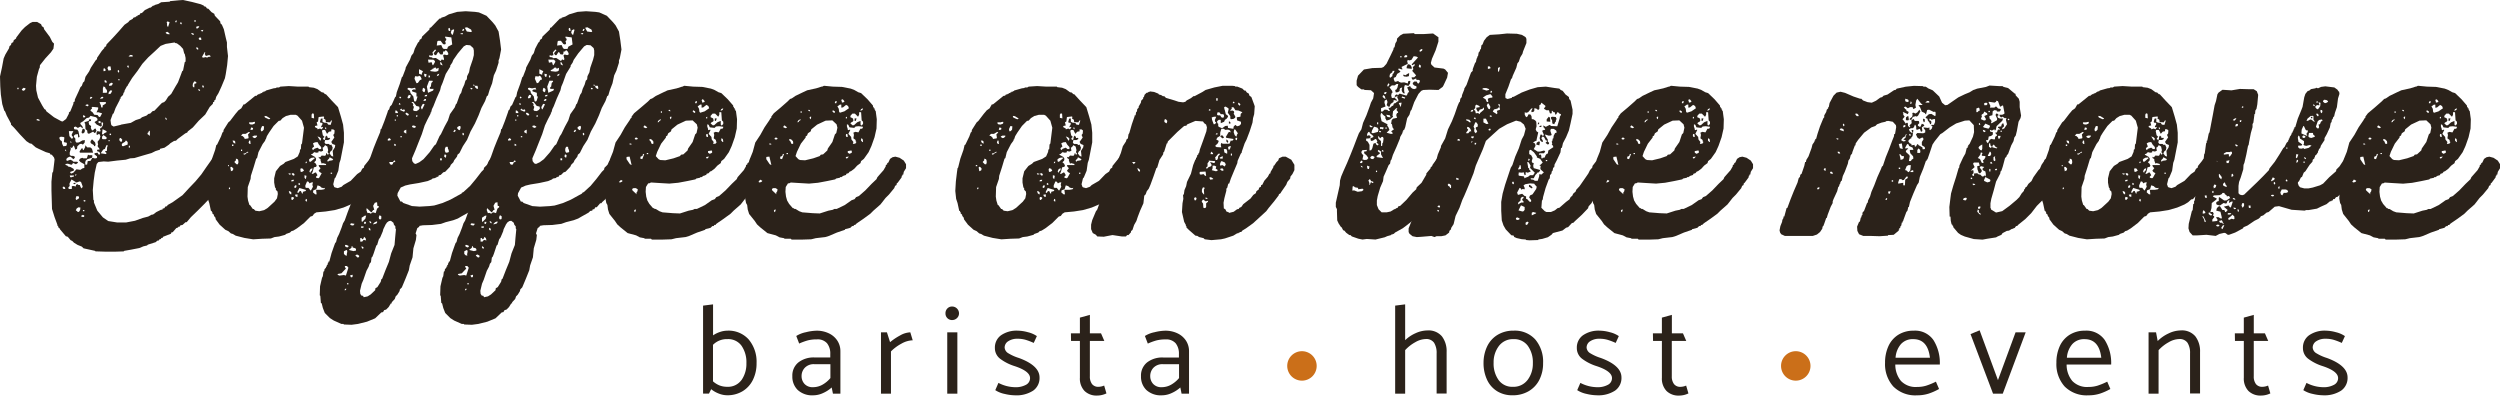 <svg xmlns="http://www.w3.org/2000/svg" xmlns:xlink="http://www.w3.org/1999/xlink" width="398" height="62.97" viewBox="0 0 398 62.97">
  <defs>
    <clipPath id="clip-path">
      <rect id="Rectangle_3" data-name="Rectangle 3" width="398" height="62.97" fill="#2b221a"/>
    </clipPath>
  </defs>
  <g id="Group_3" data-name="Group 3" transform="translate(0 0)">
    <path id="Path_1" data-name="Path 1" d="M11.684,29.191v.089l.178.044.18-.089L12,29.056ZM13.52,23.28l.089.048-.313.581-.091-.044-.089-.27h-.089l-.357.492.044.222h2.107l-.18-.624-.272-.224h-.492l-.268-.313Zm1.072-1.027-.176.222V22.7l.087.133.45.27v.135l.178.044.087-.268-.087-.357-.492-.494Zm-1.431-1.747-.178.537.044.135.178.089.272-.224.044-.4-.315-.178Zm1.074-1.479-.133.224-.583.18-.089.133.133.135.046.85.268.224.046.359.091.135h.222l.585-.313.222.224.133-.046.182-.313-.139-.359-.176.046-.222.222-.18.046-.18-.4.044-.313-.313-.222-.087-.4.087-.135.27-.046.044-.224-.268-.089Zm-1.34,15.4v-.046L13.2,34.2l.226.133-.044.18-.182.046Zm.309-.985h.224v.176H13.2Zm-1.118,0,.135-.268L12.489,33l.313.044-.044.4-.18.27-.178.044-.224-.224h-.089ZM13.3,32.012l.046-.18.268.091v.089l-.133.089Zm-1.209-.226-.044-.222.133-.359.4.089v.27l-.4.268Zm-2.1-1.836v-.178l.046-.046h.176l.137.135.042.224h-.266Zm.9.046v-.178l.224-.226-.046-.089v-.311l.313-.628.8.494.494-.18.226.089.266.716L13.027,30l-.178-.178-.135-.357-.313-.046-.089-.135-.224.18v.22l-.492-.089-.178.089L11.46,30l-.089.089H11.01Zm.268-1.836-.044-.224h.67l-.044.178-.135.046h-.089l-.224.089Zm.85-.4h.178l-.089.178h-.178ZM10.384,24v-.176h.093l.089.268Zm10.122-.8h.176V23.5h-.176ZM16.026,24.4l.4-.581.311-.135v-.089l.226-.494H17.1l.044.135-.089.18-.044.626h-.224l-.048.133.226.178-.089.18Zm-4.7-1.657-.091-.044-.044-.224.135.089.044.224Zm8.1.494-.044-.224.089-.18.448-.268.089-.178H20.1l.226.226v.4l-.718.268Zm-2.147-.94h.178v.178h-.178Zm1.7,0,.089-.313h.176l.224.27-.089.311h-.178Zm-9.091.581-.046-.4L9.579,22.3l-.131-.313v-.089l.22-.137.45.046.135.091-.089.67.089.091.313.044.089.089-.046.359-.133.089-.4.044Zm6.36-.8v-.315l.224-.268.492.359v.224l-.135.089h-.45Zm1.207-.8h.224v.222h-.224Zm-6.4.4-.089-.8h.716l-.268.535.044.268.224.089-.178.315h-.089Zm12.489-.581h.091v-.133l.222-.18v.8h-.089l-.224-.224h-.089Zm-7.3.268v-.087l.089-.718.626.315v.178l-.315.135-.222.222Zm-.628-1.923.046-.091.224-.089.133.089v.224l-.133.046Zm-9.8-.315v-.089l.133-.089.313.089.046.224Zm20.461-.4.178.046.135.268h-.182ZM13.2,20.369l-.089-.268-.313-.357v-.18l.448-.268.539-.494.4-.089.226-.268.892.224.228.268-.048.224-.446.27.357.4.626.313.18-.091-.044-.492.089-.133.178.178-.048.357-.176.313-.27.18V20.6l.089.224-.089.135-.4-.089L15.4,21l-.042.357.089.135.311-.178.091.044.135.359-.135.448-.313.4.087.494-.087.133.044.18.222.268.048.18h-.313l-.089.089.042.178.313.089.135.27-.087.178-.18-.046-.133-.27-.494.091v.178l.4.315v.224l-.139.089h-.355l-.133-.089-.139.046-.266.446-.448.044-.091.539-.268.044-.046-.357.089-.315.27-.222.718-.224.089-.313-.089-.091h-.45l-.176-.089-.182.583h-.581l-.135-.089-.357.135-.18.268.224.268.628.359v.583l-.315.087-.313.224-.626-.089-.492.537-.313.137-.178-.091v-.178l.537-.18L11.774,27l-.089-.137-.448-.266-.4-.089-.089-.135-.361-.135.093-.135.313-.044.581.178.178-.135.046-.178.492.224.313-.224v-.089l-.131-.091h-.585l-.178-.178-.313-.135-.492.18-.135-.089V25.3l.224-.224.313-.135.178.046.4.359.224-.224v-.18l-.268-.133h-.359l-.178-.18v-.359l.178-.581-.089-.268.178.133.135-.044.178-.315h.089l.224.628.272-.135.042-.4.4-.359.224-.044.268.135.272-.313.044-.4-.4.046-.537.313-.4.044L12,22.475v-.4l-.224-.27v-.224L12,21.4l.4-.046.046.539.224-.091-.18-.894-.178-.27-.448-.044-.089-.135v-.224l.27-.089.357.222.4-.222.27.222Zm0-1.877.091-.178.313.22-.178.18H13.3Zm2.331-.178L15,18.266l-.268-.4-.313-.224V17.5l.224-.224V17.19l-.091-.044.18-.133.894.089v.224l-.266.581.266-.044.628.18-.315.579h-.178Zm-1.927-1.524.044-.089.224-.089.18.046.046.133-.135.135Zm2.464,0L15.85,16.3l.044-.046h.94l.046.135-.089.135-.448.268V17.1h-.226Zm-1.747-1.207.133-.18.27.091-.226.222h-.176Zm1.657.044.178-.178.178-.046.135.091-.135.178-.4.044Zm1.3-.718.046-.224.222-.266.135-.046.178.089-.22.446L17.281,15Zm14.325-.535-.046-.178h.178l.139.268h-.139Zm-28.832-.4h.18v.224h-.18Zm.72.313v-.087l.27-.226.313.091-.093.268-.311.135Zm12.89.4v-.624l.093-.313.266.133.048.18.224.268.044.357-.135.091h-.581Zm15.893-.759-.089-.224.089-.135.139.091.042.178-.089.133Zm-14.906-.4.046-.178.315-.18.176.046.046.135-.18.268-.4.048Zm13.3.18.044-.4.18-.313.137-.044.224.133v.176l-.313.091v.537H30.8Zm-14.014-.626v-.313l.226.044.089.137v.22h-.089Zm2.195-.492.226.089v.089h-.268Zm-.042-1.074-.089-.224.089-.135h.089l.089.224-.089.178Zm-2.329-.539.087-.133.226.178v.27l-.313.044Zm.759.18-.133-.313.133-.27h.359l.089.583-.4.089Zm3-.583.089-.135h.133l.048.313h-.137Zm.27-1.655.268-.178.313.044L21.133,9h-.626Zm11.68.178V9l.406-.716.089.089-.089.222.178.315.492-.135.178.046.089.222H33.22l-.268.135-.18-.089-.446.089Zm-.894-1.3-.042-.176.089-.135.22.222v.178h-.135ZM17.772,19.967l-.089-.176-.089-.674.359-.983.133-.089.313-.854.674-1.3v-.178h.133v-.222l.4-.4v-.224H19.7v-.18h.089l.044-.266.361-.672.133-.089v-.091l.716-1.164.848-1.118.763-1.12.94-1.031,1.076-.985.9-.848.8-.315L27.8,6.76l.089.091.27.046.537.4.446.49.18.718.089.089.135.626v.583l-.135.089-.27,1.344-.133.089-.18.492-.492,1.3-.357.583-.72,1.253-.492.448-.359.581-.268.27-.359.135-.268.27-.94.983-.27.046-.4.4-.268.046-.313.27-.72.268-.268.222-.714.224-.8.448-1.524.27-.089.046-1.12.268ZM31.649,6.225v-.18h.089V5.955l.27.046.048.357h-.27Zm-1.207-.852.089-.135.313.135v.18H30.71Zm-3.848.046-.224-.18.042-.089.224-.089.315.224.046.18Zm5.372-.494.042-.087.359-.089-.091.266Zm-.716-.67.131-.046.224-.044.133.089-.268.268h-.22Zm-2.6-.583.135-.135.135.091V3.85h-.135Zm-2.058.359v-.4l-.089-.091.178-.133L27,3.537l-.226.718h-.087Zm1.3-.581.135-.226.089.048v.266h-.224Zm3.047-.226h.224v.224h-.224ZM29.144,0l-.67.046L27.086.18,27,.27,25.655.359l-.448.27-.628.18V.9h-.224L24,1.209H23.86l-.8.4-.45.448-.309.087-.046.178-.361.135-.042.135h-.224v.135H21.4v.089h-.178L21.133,3l-.5.27-.222.266-.583.4-.938,1.074-.942,1.031-.985,1.029-.089.315-.226.089-.044.178-.4.448-.759,1.118V9.4l-.228.222L14.46,10.79l-.27.583-.581.85-.178.718-.226.22-.178.5-.224.222-.268.626-.626,1.344v.268l-.224.18v.224l-.492,1.207-.224.178v.18l-.448.85-.537.4L9.758,19.3,8.6,18.67l-1.211-.942-.135-.27-.178-.089-.359-.581-.67-1.253-.27-1.164-.044-.716.133-1.433.359-1.3.089-.089.046-.45.848-1.074.9-.983.4-.583.093-.8-.272-.27-.4-.8-.9-1.209-.089-.313-.268-.178L6.536,3.85,5.91,3.491H5.194l-.4.18L3.983,4.3l-.537.539L2.6,5.955l-.05.18L2.193,6.4,2.1,6.716l-.266.135-.089.311-.228.18L1.431,7.7.85,8.687l-.27.624L.313,10.745,0,12.178l.046,1.568.089,1.3.224,1.524L.672,17.6l.133.133.27.674.674,1.251v.18l.492.492L3.18,21.4l1.027,1.074.539.357.266.046.674.583.448.224,1.164.535.626.18.137.224h.178l.359.448.089.311-.048.45-.18,1.477-.133.224-.135,1.388v1.388l.089,2.956.406,1.3.448,1.207v.18h.131v.222l.226.18.046.133.94,1.12.313.091.446.535.27.135.268.27.583.357.67.268.27.27.4.089,1.431.315.087.089h.228l1.431.044h1.39l1.431-.044.089-.089,1.031-.18,1.386-.27.626-.268.583-.135.133-.133,1.253-.4.228-.226.266-.044.089-.178.224-.048.089-.178h.182l.085-.176,1.257-.494.089-.224h.176l.585-.67.268-.091.089-.135h.18l.133-.224.313-.044.494-.448h.178l.674-.8,1.071-1.031.985-.985,1.031-1.074.133-.359.494-.716.626-.983.674-.985.668-1.12.27-.67-.089-.583-.848-.761-.626-.359h-.5l-.446.27-.226.313-.759,1.074-.8,1.164-.94,1.118-.987,1.031-1.074,1.164-.446.313-1.122.8-.8.45-.089.178-.313.089-.089.224-.313.089v.137l-.272.044-.716.357-.537.4h-.18l-.581.315-.85.222-1.253.448-1.39.268H18.623l-1.388-.222-.852-.583-.894-1.074-.535-1.3v-.309l-.091-.137-.089-1.521.135-1.479.178-1.3L15.4,26.1l.224-.268.091-.046.8-.089.716.044,1.388-.178,1.388-.135.72-.222.67-.044,1.342-.4,1.388-.4.626-.311.716-.224v-.135l.72-.178.712-.494.228-.224.581-.357.313-.046.27-.27,1.207-.892.313-.137.089-.178.8-.628.94-1.072,1.033-.985.716-1.209.494-.492.044-.27.178-.044v-.226l.178-.089.137-.492.359-.583.49-1.072.537-1.3.137-.672.222-1.433.133-1.429L36.13,7.478V6.76l-.178-.716-.315-1.388-.311-.718L35.1,3.717,35.053,3.4l-.85-.9L34.114,2.2l-.446-.27-.5-.539-.22-.044-.18-.27L32.456.985V.9l-.49-.224L30.577.313Z" transform="translate(0 0)" fill="#2b221a"/>
    <path id="Path_2" data-name="Path 2" d="M36.947,23.028l.494.135.624-.226.27-.266L39.5,22l1.031-1.074.581-.4.224-.45.27-.178.044-.268.94-1.164.226-.226.624-.089.45.089.624.494.45.492.176.492v.27l-.581,1.12h-.089l-.135.313-.135.089-.044.313-.268.135v.178l-.987.942-.581.535-.224.315-.583.494-.268.044-.4.448-.268.044-.492.448-.583.357-1.164.494-1.388.4-1.433.224-1.477.135-.359.222-.268.359-.313.091-1.029,1.031-1.12.848-.583.359-.313.089-.224.224-.626.222-.135.137-.985.268-.716.089-.581.224-1.39.044-1.431.091-1.388-.224-1.388-.359-.448-.27-.313-.089-.4-.357-.492-.224-.9-.807-.626-.848-.044-.27-.224-.27-.046-.222-.224-.18v-.222h-.089v-.18h-.135l-.268-1.253-.224-.672-.135-1.255.091-1.521.178-1.477.089-.628.089-.089.359-1.431.492-1.39.18-.759.133-.089.626-1.3.224-.626.135-.089.046-.313.759-1.207.27-.226.85-1.118.492-.583.448-.311.359-.628h.178l1.12-.9.537-.446.313-.046V8.3h.178V8.209h.224V8.12h.18V8.031H25.4V7.9h.18V7.807H25.8V7.718h.18V7.629l1.253-.359.359-.044.135-.091h.357L28.305,7l1.344-.089L31.126,7h1.657l.089.089.761.089.583.226.67.492.27.046.268.268h.135l.94,1.029.985,1.031.448,1.477.357,1.3.135,1.3v1.523l-.537,2.773-.178.5-.18,1.251-.446,1.074-.135.137-.224.938.135.4ZM19.89,19.67h.224v-.178H19.89Zm.224,3.447v.226l.178-.048v-.268Zm.313-2.641.313-.135.089-.27-.224-.268-.178-.044-.089.133.089.448Zm.178-4.03h.224v-.222h-.224Zm.537-.4-.046-.359-.133-.089h-.27l.135.315.224.133Zm-.135,3,.315.311h.222l.089-.311-.044-.359-.089-.135-.27-.089v.268l-.224.224Zm1.747-4.524h-.448l-.268.27.268.089.27.27.044.178.583-.089.044-.135-.089-.494.315-.313-.18-.089-.448.27Zm-.716,2.732h.178v-.224h-.178Zm.581.4-.133-.044-.046.133.089.089.178-.044.18-.178.313-.135-.046-.135-.448.27Zm6.627-6-.583.359-.359.4-.268.044-.807.807L26.515,14.3l-.359.583-.178.537h-.089V15.6l-.4.537-.672,1.3-.224.942-.135.089-.4,1.342-.448,1.39-.044.492-.448,1.3-.046,1.521.089.628.224.716h.091l.446.626h.135l.268.268.628.089.761-.178.581-.357,1.074-.985.4-.537L27.9,24.1l-.044-.4-.27-.27v-.224l-.135-.178-.133-.759V21.6l.268-1.12.672-.85.583-.359.268-.27,1.342-.492.628-.4.313-.716.044-.359.135-.089.046-.716.133-.18.315-2.508-.315-1.118-.716-.8-.27-.137h-.848l-.628.18Zm-5.686,4.476-.046-.537h-.178l-.091.359.18.178Zm.313-3.445h-.537v.176l.135.137.357.044.359-.135.089-.135-.046-.176-.268.044ZM23.561,13.9l.357-.046.046-.268-.313-.089-.089.313Zm.313,1.118.268.18.224-.044.224-.226v-.133h-.448l-.268.133Zm1.388-.894.178-.044.224-.226.046-.535-.315-.046-.222.494.044.268Zm.716-2.149.492.224.18-.046.046-.089-.583-.359-.315-.044v.178l.091.091Zm4.074,8.909-.4-.091-.046.091.135.135.313-.089Zm0,3.269v-.313l-.133-.135-.27-.091.089.359.224.18Zm0-2.06.359-.046.044-.224-.359.044L30.052,22Zm.178,2.954.224-.222v-.18l-.313-.089-.089.133v.226l.089.133Zm.315-3.939v-.178l-.135-.137h-.27l.046.226.135.133h.133Zm0,2.014h.178l.135-.133v-.27h-.18l-.133.135Zm.089,1.12.133.268.27.046v-.4l-.359.044Zm.716-1.12-.313.583v.224l.178-.046.135-.224.224-.046.178.4h.135v-.266l.492-.137-.044-.178-.9-.268Zm.089-.492v-.18l-.178-.133-.091.178.046.135Zm.135-2.06h.178l.315-.18-.18-.313-.313-.089-.089.18.044.359Zm.8,1.12.091-.492-.313-.091v.4l.133.18Zm-.089-2.508h.18l.089-.224h-.18l-.044.135Zm0,3.85.135.089h.359l.313.4h.089l.313-.583-.089-.311.089-.4-.313.048-.224.133-.178-.27-.224-.044-.27.626Zm.27,2.238-.046-.357-.135-.046-.089.313.135.089Zm.4-6.312h.18l.67-.581-.135-.091-.4.046-.313.178-.089.133.044.226ZM33.1,20.7l.046-.178.222-.226.046-.313-.313.137-.18.357.091.178Zm2.91-3.045-.18-.224.089-.313-.133-.581-.359-.224-.224.313-.178.089.089.492-.313.135-.4-.089-.044.224-.313.044-.359-.089-.268.27-.178.044-.046.089.626.359.178.27-.044.313-.27.27.27.222.135.313-.091.18-.357.089-.18.672-.178.357H33.5l.359-.224.133.046.226.4-.226.224v.178l.359.091.135-.091.4-.718-.313-.176-.18-.226.315-.4-.224-.222-.091-.27H35.6l-.044-.18-.494-.133-.178.089-.178-.492v-.224l-.27-.178-.046-.226.091.089h.178l.224-.266.537.044.178-.18h-.044l.044-.178.135-.091v.18l.178.089ZM33.275,11.97l.4.089-.044-.716-.135-.089-.135.044-.089.178Zm.224,4.074.178.494-.268.222-.046.137.135.222.224-.222.494-.18.268.224H34.8v-.313l-.359-.4-.222-.4-.4.044L33.545,16Zm.492,7.3-.446.176-.046.315.359.313h.224l-.091-.718H34.8l.494-.087.133-.226-.268.046-.315-.089-.222-.224-.4-.135-.18.581Zm.4-11.462-.087.67-.224.137.135.492-.4.089v.178l.4.226v.133l.4-.133.268.133.224-.313-.089-.089-.18.089-.044-.178.178-.224.046-.315-.359-.044-.044-.133.133-.494.27-.046V12.6l.27.133.446.044.178.27.4.046.222-.718-.176.046-.135.27-.672-.046-.046-.359-.313-.224.091-.224-.091-.089-.761.089Zm.315,3.715.089-.313-.224-.224-.357-.135.4.628Zm1.3-1.388-.27.313-.313-.626h-.4l-.089.18.133.672.27.266-.224.18v.178l.224.135.089-.135.044-.359.135-.222.224.222v.18l.313-.044.091.178-.315.178h-.492l-.089.4.178.222h.494l.224.18.178-.089.224.492-.091.4-.268.224-.135.313.313.4.27.087-.089-.894.357-.583.046-.357-.448-.18-.178-.311L36.9,15.1l-.178-.4.178-.222.046-.494-.224-.178H36.41v.313l-.313.046Zm-.583-.535.178.133v-.27l-.178-.044Zm.492,5.281.091-.135.581-.089.135-.178-.583-.315-.044.18-.313.313.044.178Zm.4,1.925h.224V20.7H36.32Z" transform="translate(16.329 6.79)" fill="#2b221a"/>
    <path id="Path_3" data-name="Path 3" d="M55.358,25.439v.626l-.268.716-.539.894-.492.5v.222l-.224.089v.18l-.983,1.118-.9,1.074-.537.492v.091l-.268.044-.539.628h-.224l-.178.311h-.224l-.089.224-.313.046-.27.27-1.118.626-.537.313-.716.268-1.209.313-.761.27-1.433.178-1.431.044-.537.091-.089.178-.27.18-.27.848.135.27-.089.761-.4,1.344-.135,1.431L40,41.375l-.135.759-.535,1.344-.583,1.388-.313.315-.046.268-.359.581-.268.27-.135.4-.492.539v.176H37L36.644,48l-.4.4-.313.087-.178.315-.27.044-.985.942-1.3.535-1.433.359-1.029.135-1.209-.046-.089-.089h-.315l-1.207-.537-.626-.4-.807-.807-.313-.8-.178-.718-.135-.087-.089-1.12-.089-.089.046-1.431.311-1.344.135-.27.089-.716.135-.089.046-.313.224-.226v-.178H26.8V41.33l.133-.089.044-.313h.091v-.18H27.2l.357-1.342L28,38.152l.135-.359.135-.133.178-.672.313-.628.4-1.029.224-.67.27-.45.446-1.251.448-1.164.626-1.3.583-1.3.492-1.342.494-1.3.492-1.253.537-1.255.494-1.388.448-1.118.581-1.388.089-.494h.089l.494-1.253.492-1.39.089-.311.18-.18.135-.446.268-.27.537-1.207.135-.137.135-.67.492-1.342.313-1.031.135-.135.448-1.164.044-.27L40.048,8.6l.224-.626.313-.4.224-.716.492-.942.224-.222.046-.226.313-.222.089-.313L43,3.949l.135-.135.046-.268L43.36,3.5l.985-1.029.4-.4.268-.044V1.933l.583-.178.626-.357L47.569,1,48.911.9,50.388,1l.628.087,1.209.537.94.985.446.537.537.985.226,1.431.176,1.433L54.283,8.38l-.135.359V9.1l-.4,1.255-.357.761-.27,1.253-.4,1.029-.27.9-.178.133-.27.761L51.419,16.3l-.448,1.166-.583,1.3-.716,1.3-.537,1.3-.672,1.027-.535,1.074-.315.27-.089.313-.448.583-.133.315-.4.4-.133.313-.761.8-.313.089-.4.4-.315.089-.089.224H44.3v.089h-.178v.091l-.492.089-.135.133-.628.27-1.431.313-1.388.224-.761.18-.718.313-.492.894-.046.4.494.942h.224l.224.224,1.388.492,1.209.089,1.566-.089.761-.089,1.342-.4,1.255-.539,1.3-.716.492-.27v-.089l.27-.133,1.074-.985.894-1.074.9-1.164.359-.359.044-.268.494-.492.268-.583.492-.583.27-.089.537.044.67.315.763.94ZM29.84,41.869l-.718.759-.535.089-.091.135.315.135.716-.091.313.091.4-1.255-.224-.268h-.313l-.044.135.133.178Zm-.313-2.732v.4l.224.224.268.046-.044-.226.089-.4-.046-.222-.089-.048-.359.18Zm.089,6.177h.178l.135-.222h-.224l-.044.133Zm.626-6.895v-.176l-.313-.137h-.224v.224l.313.178.135-.044Zm-.224,5.955h.224v-.18h-.224Zm.313-5.464.718.18.4-.089v-.224l-.089-.133-.448-.137-.046-.222h-.133l.044.133-.089.178-.313.226Zm.18-4.072.178.133.313.046.224-.268-.537-.089-.135.089Zm0,8.148.133.27h.18l.089-.135v-.27l-.359.091Zm.85-3.178.357.313.224-.091v-.222l-.313-.18-.224.091Zm4.746-4.837L35.8,35.6l-.091.357-.4.942-.224.313-.27.894-.133.089-.448,1.344-.178.446-.135.137-.089.716-.224.27-.135.446-.357.672-.494,1.433-.27.624-.268,1.122.046.492.178.27.27.044.089.222.626-.133.492-.313.716-.672L34.54,45l.313-.178.537-.85.089-.4.135-.089.537-1.388.537-1.3.359-1.344.537-1.344.089-1.074.135-1.431-.091-.135v-.313l-.224-.27-.087-.313-.4-.311-.313.044-.313.224-.268.4Zm-3.671,2.24-.135-.224-.178.044v.539h.313l.224-.27.4.089-.089-.359-.224-.222-.135.311Zm-.18-1.836h.359l.046-.224h-.4Zm.089-1.612v.583l.091.089.492-.492.135-.494H32.84l-.4.268Zm.226,4.97.089-.226-.315-.222v.222l.135.18Zm.178-3.985h.224l.089-.313H32.75Zm1.118-1.836-.716-.672-.044.313.178.492L33.512,33l.313.133L34,32.96l.18-.046.4.133.222-.716.27-.222v-.18l-.224-.044-.046-.583-.357.089-.268.494.178.626-.178.044-.224.315Zm-.089,2.865-.089-.313-.224-.089.046.357.178.046Zm.089-1.118v-.18l-.133-.133H33.6l-.046.089.224.224Zm.315.178.492-.135.133-.135v-.222l-.357.133-.268.27Zm1.207-.8.089-.135v-.359l-.268-.178-.135.313.046.313.178.046ZM36.511,21.5l.4-.044.089-.18-.268-.178-.224.178Zm.224,3.449.135.311.268.091.135-.091.135-.311.222-.048.089-.133-.178-.135-.224.268h-.537Zm.8-2.643h.27v-.178l-.27-.137Zm.089-3.985h.178v-.178h-.178Zm.089-1.209h.4v-.178l-.224-.224h-.18Zm.226.537h.178v-.222h-.178Zm.313-1.925.268.089-.044-.224-.135-.089-.046.135Zm.089-1.029.178.089.135-.178-.224-.137-.046.137Zm.492,1.923-.178-.222-.224.222.626.27.178-.089-.044-.224-.135-.046-.178.089Zm-.313,4.343h.224v-.178h-.224Zm.537-.8.4.224v-.628l-.313.135-.089.18Zm.27-3.045.044.178.268.226.224-.089-.044-.18-.359-.226-.044.091Zm.94-3.939-.4-.091-.178.048-.046.176.4.27.089.359.448.535.133.761.18.048.135-.091.222-.718h-.178v-.581l-.67-.224-.046-.178.224-.135h.4l-.135-.27-.492.091Zm-.537,1.612.313-.089.133-.4-.313-.089-.224.4Zm1.342,1.209-.492-.626-.135-.046-.178.178h.178l.135.224-.089.135.178.268-.135.492.135.137.4.044.313-.18.18-.222-.046-.313-.357-.089ZM49,6.276l-.4.224-.94,1.118-.716,1.031-.18.446-.313.45v.178l-.716,1.164-.494,1.388-.268.626-.135.583-.581,1.3-.494,1.253-.224.448-.135.535h-.087v.18l-.494.942-.448.94-.448,1.388-.537,1.342L40.9,23.064l-.537,1.255.046.448.268.357.268.089.583-.266.672-.494.985-1.12L43.9,22.3l.268-.224.583-1.3.224-.313.581-1.209.537-.985.315-.985.759-1.074.18-.492.135-.135.492-1.386.224-.315.178-.626.313-.672.18-.626.224-.224.044-.494.313-.624.135-.716.448-1.3.178-.716V7.172l-.089-.4-.492-.448-.494-.046ZM40.361,19.168l.046.18.311.135.27-.135v-.089l-.313-.178-.224.044Zm1.12-8.013-.135.135-.494-.046-.089.4.313.716.224-.046.359-.492h.178l.046-.178-.135-.313L41.57,11.2Zm-.494,6.492.18.089.087-.222-.178-.089-.044.133Zm.494-6.806.446.18v-.18l.18-.4-.626-.313Zm.492,5.686.4-.8-.178-.089-.135.046-.27.492.091.313Zm.313-2.73.135-.135.044-.359L42.2,13.08l-.135.137-.046.357.18.178ZM42.2,15.185l.359-.046.044-.27h-.224L42.2,15.1Zm.4-3.85.089-.4-.4-.089.044.359.091.135Zm-.224,3.132.359-.044.046-.222-.315.044-.089.133Zm.716-2.506-.357.94.178.985.807-.357.089-.27h-.537l-.089-.089.044-.18.135-.089.089-.583.224-.222-.044-.135ZM42.912,8.6,43,9.1l.494-.089.135.448.089.046.268-.448.046-.222-.27-.226ZM43,11.425l.089.046.135-.089V11.2l-.135-.089L43,11.155ZM43.63,7.4l.089.492-.315.089-.268-.089-.046.224.091.089.4.046.046.133.535-.044.763.494.178-.27.313.133.044-.222-.133-.494.044-.133.178-.046.359.089.224-.089V7.575l-.178-.313-.224-.178-.18.222h-.222l-.046.359L45.2,7.8l-.359-.044L44.613,7.4l-.135.044-.268.448h-.224l-.178-.313.4-.492-.178-.091-.313.359Zm.581,2.641-.089-.224-.089.091h-.224v.133H43.63v.089l-.359.18.046.133.716.089.313-.044.224-.135.044-.446-.313.133ZM45.822,5.38l-.044.178-.135.091.089.359-.046.133-.224.046L45.285,6.1l-.357-.492h-.4l-.133.089-.091.67.716-.089.224.494.18.133h.537l.133-.359.672-.357-.135-1.12-.983-.133v.222l.178.135ZM44.3,11.244l.313-.133.091-.27-.313.137-.046.176ZM45.24,9.5l-.224-.448-.178-.046.046.359.268.135Zm-.4,15.132h.27v-.313h-.27Zm.9-.4.089-.357-.089-.137-.18-.044-.089.313.18.178Zm0-.807.357-.044.135-.089-.044-.359-.091-.089-.044-.359h-.313L45.6,22.8v.357Zm.716-19.384-.044-.359-.091-.133-.133.044-.046.178.089.27Zm.089.224.135.313.18.089.222-.8-.133-.091-.315.18-.044.224Zm.4,15.8.133.089.27-.224-.18-.18-.178.226Zm.626-.718v.226l.224.222.178.044.135-.357-.046-.315h-.178l-.224.137Zm.492-14.817.359.044.044-.224-.357.089Zm.313-.494h.18l.133-.315h-.224l-.089.226Zm.18,16.611.089-.137-.046-.178-.135-.091-.089.18.089.226Zm.222-17.1.315.581.67.089.135-.089-.135-.313-.626-.357-.268.044Zm1.209,9.625-.268-.091-.046.18.178.089.135-.089Zm.807.089.089-.089-.089-.4H50.3l-.044-.18H50.12l-.044.089.311.18.046.178.27.224Z" transform="translate(25.226 0.888)" fill="#2b221a"/>
    <path id="Path_4" data-name="Path 4" d="M65.025,25.439v.626l-.27.716-.537.894-.492.5v.222l-.224.089v.18l-.985,1.118-.9,1.074-.537.492v.091l-.268.044-.537.628h-.224l-.178.311h-.224l-.089.224-.313.046-.27.27-1.12.626-.537.313-.716.268L55.4,34.48l-.761.27-1.431.178-1.433.044-.537.091-.089.178-.27.18-.268.848.135.27-.089.761-.4,1.344-.135,1.431-.448,1.3-.135.759L49,43.479l-.583,1.388-.311.315-.046.268-.359.581-.268.27-.135.4-.494.539v.176H46.67L46.311,48l-.4.4-.313.087-.18.315-.268.044-.985.942-1.3.535-1.433.359-1.029.135-1.209-.046-.089-.089h-.313l-1.209-.537-.626-.4-.8-.807-.313-.8-.18-.718-.135-.087-.089-1.12-.089-.089.046-1.431.313-1.344.135-.27.089-.716.133-.089.046-.313.224-.226v-.178h.135V41.33l.133-.089.046-.313h.089v-.18h.135l.359-1.342.446-1.253.135-.359.135-.133.178-.672.315-.628.4-1.029.224-.67.268-.45.448-1.251.448-1.164.626-1.3.581-1.3.494-1.342.492-1.3.492-1.253.539-1.255.492-1.388.448-1.118.583-1.388.087-.494h.091l.492-1.253.492-1.39.091-.311.178-.18.135-.446.268-.27L47.34,14.6l.135-.137.135-.67.494-1.342.311-1.031.135-.135L49,10.126l.046-.27.67-1.253.224-.626.315-.4.222-.716.494-.942.224-.222.044-.226.313-.222.089-.313,1.031-.985.135-.135.044-.268.178-.046.985-1.029.4-.4.268-.044V1.933l.583-.178.626-.357L57.234,1,58.578.9,60.055,1l.626.087,1.209.537.94.985.448.537.537.985.224,1.431.178,1.433L63.95,8.38l-.135.359V9.1l-.4,1.255-.359.761-.268,1.253-.4,1.029-.268.9-.178.133-.27.761L61.084,16.3l-.446,1.166-.583,1.3-.716,1.3-.537,1.3-.672,1.027-.537,1.074-.313.27-.089.313-.448.583-.135.315-.4.4-.135.313-.761.8L55,26.557l-.4.4-.313.089-.089.224h-.224v.089h-.18v.091l-.492.089-.135.133-.626.27-1.433.313-1.388.224-.761.18-.716.313-.492.894-.046.4.494.942h.222l.224.224,1.388.492,1.209.089,1.568-.089.759-.089,1.344-.4,1.253-.539,1.3-.716.492-.27v-.089l.27-.133,1.074-.985.9-1.074.894-1.164.359-.359.046-.268.492-.492.268-.583.494-.583.27-.089.537.044.67.315.761.94ZM39.507,41.869l-.718.759-.537.089-.089.135.313.135.716-.091.315.091.4-1.255-.226-.268h-.311l-.046.135.135.178Zm-.315-2.732v.4l.224.224.268.046-.044-.226.089-.4-.046-.222-.087-.048-.359.18Zm.089,6.177h.18l.135-.222h-.224l-.046.133Zm.628-6.895v-.176l-.313-.137h-.224v.224l.311.178.135-.044Zm-.226,5.955h.224v-.18h-.224ZM40,38.911l.716.18.4-.089v-.224l-.089-.133-.446-.137-.046-.222H40.4l.046.133-.091.178-.313.226Zm.178-4.072.178.133.315.046.222-.268-.537-.089-.133.089Zm0,8.148.135.27h.178l.091-.135v-.27l-.359.091Zm.85-3.178.359.313.224-.091v-.222l-.313-.18-.224.091Zm4.746-4.837-.313.628-.089.357-.4.942-.224.313-.27.894-.135.089-.446,1.344-.18.446-.135.137-.089.716-.224.27-.133.446-.359.672-.492,1.433-.27.624-.268,1.122.044.492.178.27.27.044.089.222.626-.133.494-.313.716-.672L44.207,45l.313-.178.535-.85.091-.4.135-.089.537-1.388.537-1.3.357-1.344.537-1.344.089-1.074.135-1.431-.089-.135v-.313l-.224-.27-.089-.313-.4-.311-.313.044-.313.224-.27.4ZM42.1,37.212l-.135-.224-.178.044v.539H42.1l.224-.27.4.089-.091-.359-.224-.222-.133.311Zm-.178-1.836h.359l.044-.224h-.4Zm.089-1.612v.583l.089.089.494-.492.135-.494H42.5l-.4.268Zm.224,4.97.089-.226-.313-.222v.222l.135.18Zm.178-3.985h.224l.091-.313h-.315Zm1.12-1.836-.716-.672-.046.313.178.492L43.177,33l.313.133.18-.176.178-.046.4.133.224-.716.27-.222v-.18l-.224-.044-.046-.583-.359.089-.268.494.178.626-.178.044-.224.315Zm-.089,2.865-.089-.313-.224-.089.044.357.18.046Zm.089-1.118v-.18l-.135-.133h-.135l-.044.089.224.224Zm.313.178.492-.135.135-.135v-.222l-.359.133-.268.27Zm1.207-.8.091-.135v-.359l-.268-.178-.135.313.044.313.18.046ZM46.176,21.5l.4-.044.089-.18L46.4,21.1l-.224.178Zm.224,3.449.135.311.268.091.135-.091.135-.311L47.3,24.9l.089-.133-.18-.135-.222.268h-.537Zm.8-2.643h.27v-.178l-.27-.137ZM47.3,18.32h.178v-.178H47.3Zm.089-1.209h.4v-.178l-.224-.224h-.178Zm.224.537h.178v-.222h-.178Zm.313-1.925.27.089-.046-.224-.135-.089-.044.135Zm.089-1.029.18.089.133-.178-.222-.137-.046.137Zm.494,1.923-.18-.222-.222.222.624.27.18-.089-.046-.224-.135-.046-.178.089Zm-.313,4.343h.224v-.178h-.224Zm.535-.8.4.224v-.628l-.313.135-.091.18ZM49,17.11l.046.178.268.226.224-.089-.046-.18-.357-.226-.046.091Zm.94-3.939-.4-.091-.18.048-.044.176.4.27.089.359.45.535.133.761.178.048.135-.091.224-.718h-.178v-.581l-.672-.224-.046-.178.226-.135h.4l-.135-.27-.494.091ZM49.4,14.783l.313-.089.135-.4-.313-.089-.224.4Zm1.344,1.209-.492-.626-.135-.046-.18.178h.18l.135.224-.091.135.178.268-.133.492.133.137.4.044.313-.18.178-.222-.044-.313-.359-.089Zm7.924-9.716-.4.224-.942,1.118-.716,1.031-.178.446-.313.45v.178L55.4,10.888l-.492,1.388-.27.626-.133.583-.583,1.3-.492,1.253-.224.448-.135.535h-.089v.18l-.494.942-.446.94-.448,1.388-.537,1.342-.494,1.253-.537,1.255.046.448.268.357.27.089.583-.266.67-.494.985-1.12.716-1.029.27-.224.583-1.3.222-.313.583-1.209.537-.985.313-.985.761-1.074.178-.492.135-.135.494-1.386.222-.315.18-.626.313-.672.178-.626.224-.224.046-.494.313-.624L59.25,9.9,59.7,8.6l.18-.716V7.172l-.089-.4-.494-.448L58.8,6.276ZM50.026,19.168l.046.18.313.135.27-.135v-.089l-.315-.178-.222.044Zm1.12-8.013-.135.135-.492-.046-.091.4.315.716.224-.046.359-.492H51.5l.046-.178-.135-.313-.178-.135Zm-.492,6.492.178.089.089-.222-.178-.089-.046.133Zm.492-6.806.448.18v-.18l.178-.4-.626-.313Zm.492,5.686.4-.8-.18-.089-.133.046-.27.492.089.313Zm.313-2.73.135-.135.046-.359-.27-.224-.133.137-.046.357.178.178Zm-.089,1.388.359-.046.046-.27h-.224l-.18.226Zm.4-3.85.089-.4-.4-.089L52,11.2l.089.135Zm-.224,3.132.359-.044.044-.222-.313.044-.089.133Zm.716-2.506-.357.94.176.985.807-.357.091-.27h-.539l-.089-.089.046-.18.133-.089.091-.583.224-.222-.046-.135ZM52.577,8.6l.091.492.492-.089.135.448.089.046.268-.448L53.7,8.83,53.43,8.6Zm.091,2.821.089.046.135-.089V11.2l-.135-.089-.089.044ZM53.295,7.4l.089.492-.313.089L52.8,7.888l-.046.224.089.089.4.046.046.133.537-.044.761.494.178-.27.313.133.046-.222L55,7.977l.046-.133L55.22,7.8l.359.089L55.8,7.8V7.575l-.176-.313L55.4,7.083l-.178.222H55l-.044.359-.091.135L54.5,7.755,54.28,7.4l-.135.044-.268.448h-.226l-.176-.313.4-.492-.18-.091-.313.359Zm.583,2.641-.091-.224L53.7,9.9h-.222v.133h-.18v.089l-.359.18.046.133.716.089.313-.044.224-.135L54.28,9.9l-.313.133ZM55.489,5.38l-.046.178-.135.091.089.359-.044.133-.224.046L54.952,6.1l-.359-.492h-.4l-.135.089-.089.67.716-.089.224.494.178.133h.539l.133-.359.672-.357-.135-1.12-.985-.133v.222l.18.135Zm-1.523,5.864.313-.133.089-.27-.313.137-.046.176Zm.94-1.745-.224-.448L54.5,9.006l.046.359.268.135Zm-.4,15.132h.27v-.313H54.5Zm.894-.4.091-.357-.091-.137-.178-.044-.089.313.178.178Zm0-.807.359-.044.135-.089-.046-.359-.089-.089-.046-.359H55.4l-.133.315v.357Zm.718-19.384-.046-.359-.089-.133-.135.044-.046.178.091.27Zm.089.224.135.313.178.089.224-.8-.135-.091-.313.18-.046.224Zm.4,15.8.135.089.268-.224-.178-.18-.178.226Zm.626-.718v.226l.224.222.18.044.135-.357-.046-.315h-.18l-.224.137Zm.494-14.817.357.044.046-.224-.357.089Zm.313-.494h.178l.135-.315H58.13l-.089.226Zm.178,16.611.089-.137-.044-.178-.135-.091-.089.18.089.226Zm.224-17.1.313.581.672.089.135-.089-.135-.313L58.8,3.457l-.27.044Zm1.209,9.625-.27-.091-.044.18.178.089.135-.089Zm.8.089.089-.089-.089-.4h-.492l-.046-.18h-.133l-.046.089.313.18.044.178.27.224Z" transform="translate(34.721 0.888)" fill="#2b221a"/>
    <path id="Path_5" data-name="Path 5" d="M60.89,7.023l.266-.135,1.433.135,1.431.044,1.39.27.581.222.628.359.446.135,1.029.985.854.983.042.27h.091v.18h.133v.222h.091v.18h.087l.178,1.342-.044,1.479-.313,1.386-.49,1.388-.45.985-.759,1.074-.45.359-.087.313-.537.4-.45.494-.537.4-.18.044-.22.268-.317.091-.085.222h-.226v.091h-.18l-.311.222h-.226v.089l-.624.137-.137.133-1.3.27-1.431.268-1.433.135-1.524-.089-1.388-.089-.266.133h-.18l-.357.583-.046.761.089.761.178.626.315.537.581.672.222.044V26.5h.224l.585.359.492.18,1.657.133,1.116.044,1.39-.446.672-.135.266-.135h.359l1.3-.624,1.074-.763.49-.178.228-.313.444-.178,1.031-.9.987-1.031.8-.761.137-.313.981-1.118L71,19.691v-.176l.226-.137V19.2l.178-.089.268-.583.4-.268.45-.089.672.18.668.446.359.581v.628l-.359.583-.087.446h-.135v.18h-.089l-.044.268-.628.85-.135.089-.044.27-.224.133-.135.359-.85,1.031-.537.535-.8,1.031-1.122.985-.49.492-1.166.85-.85.581-.313.226-.046.133h-.222l-.091.18h-.224l-.266.27-.85.222v.089l-1.3.448-1.253.537-.585.18-1.521.178-.716.178-1.388.046H56.008l-.135-.135h-.983l-.091-.089-.716-.135L53.5,30.7l-1.344-.359-1.12-.9-.537-.492-.357-.535-.894-1.12-.224-.716-.091-.716-.18-.315-.133-.716.091-1.388-.091-1.388.4-1.344.224-1.388.087-.718.492-1.207.406-1.477.8-1.209.674-1.209.759-1.118.178-.313.137-.089v-.18l.4-.537,1.074-.9L55.383,9.4l.4-.4.268-.089.581-.4,1.209-.583.67-.311,1.433-.313.852-.27ZM50.546,21.839l-.046.18.091.135.359.135.311-.135.091-.135-.494-.27-.222.046Zm1.431-3.58v.313l.537.8.272.137-.315-1.344-.446.044Zm.494-2.014h.315l-.046-.135-.27-.046Zm.4,7.119.048.178.668.626-.044-.224.178-.27.046-.311-.311-.18H53.1l-.178.089Zm.494,3.626.135-.4-.224.044-.091.135.091.224Zm-.089-11.641.133.089h.226l.133-.089-.046-.133-.178-.089-.178.044Zm1.207,2.732-.268.089-.044.313.311.089.313-.8-.087-.046-.135.089-.044.224Zm.226-4.746v.178l.359.135.222-.135-.4-.313-.091.044Zm.49,4.433h.226v-.18H55.2Zm.406-2.238.222.222.135.359.18.044.131-.089-.044-.357-.268-.27-.27-.089Zm1.743,3.178.807.046,1.3-.313,1.029-.359.178-.224.359-.046.672-.626.089-.313.72-1.029.4-1.209.222-.224.178-.85-.135-.537L62.5,12.4l-1.074.044-1.344.628-.94.759-.091.315-.446.313-.135.357-.224.135v.18l-.763.983-.624,1.3-.226.672.448.492Zm-.4-6,.18-.046.091-.178.22-.135v-.135l-.311.135-.18.27Zm.492-1.523h.18v-.224h-.18Zm1.211-.313.313.089-.046-.18-.176-.089Zm.4,1.342.091-.4h-.18l-.091.135.091.222ZM62.5,10.962l.222.224h.18v-.224l-.315-.18Zm.4-1.3h.222l.091-.313h-.226l-.087.224Zm.4.494.224.4.048.448.131.178.718-.224.716-.492-.133-.359-.313-.178-.5.4-.266.044V9.887h-.226l-.311.224Zm.716-.583.359-.089.046-.135L64.2,9.083l-.178-.046-.087.178.087.226Zm.63,2.329v.178h.178v-.27Zm.309,3.132-.044-.4-.087-.089-.135.044-.044.18.085.268Zm-.309,3.358.178.089.311-.313-.4.044-.085.089Zm.309-4.478.135.046.137-.089.135.044-.313.628.446.492.046.4.311.4-.087.311.4-.044.178-.268-.133-.091v-.222l-.359-.27.091-.537-.091-.359.313-.133.494.087.315-.581H67.2l.137-.089.042-.224-.672-.089-.492.046-.224.222-.759-.089-.178-.4-.224-.089v.359l.131.4Zm0,3.36v.266l.272.18.313-.135.087-.135-.087-.268-.492.091Zm1.616-5.464-.494-.492h-.4l-.311.357V11.9l.311.133.178.178-.087.046.087.135-.087.178-.315.178-.087.135.359.313.222-.044.494-.448.537-.224v.583l.087.133h.091l.222-.222v-.359l-.222-.224-.091-1.3h-.313v.4l-.133.268Zm-.541.27h.313l-.133.4h-.18Zm.944-1.209.313-.135.087-.268-.313.133-.087.178Zm.4,4.97-.042-.4-.093-.133-.178-.046v.359l.226.224Z" transform="translate(47.767 6.767)" fill="#2b221a"/>
    <path id="Path_6" data-name="Path 6" d="M72.112,7.023l.268-.135,1.431.135,1.433.044,1.388.27.583.222.626.359.448.135,1.029.985.852.983.044.27H80.3v.18h.135v.222h.089v.18h.089l.178,1.342-.044,1.479-.313,1.386-.492,1.388-.448.985-.761,1.074-.448.359L78.2,19.2l-.537.4-.448.494-.537.4-.18.044-.222.268-.315.091-.087.222h-.224v.091h-.18l-.313.222h-.224v.089l-.626.137-.135.133-1.3.27-1.431.268-1.433.135-1.522-.089L67.1,22.289l-.268.133h-.18l-.357.583-.046.761.091.761.176.626.315.537.581.672.224.044V26.5h.224l.583.359.492.18,1.657.133,1.118.044,1.388-.446.672-.135.268-.135h.359l1.3-.624,1.074-.763.492-.178.226-.313.446-.178,1.031-.9.985-1.031.8-.761.135-.313.983-1.118.359-.628v-.176l.224-.137V19.2l.178-.089.27-.583.4-.268.448-.089.672.18.67.446.359.581v.628l-.359.583L85,21.035h-.133v.18H84.78l-.044.268-.626.85-.135.089-.044.27-.226.133-.133.359-.85,1.031-.537.535-.807,1.031-1.12.985-.492.492-1.164.85-.85.581-.313.226-.046.133h-.224l-.089.18h-.224l-.268.27-.85.222v.089l-1.3.448-1.253.537-.583.18-1.523.178-.716.178-1.388.046H67.232l-.135-.135h-.985l-.089-.089-.716-.135-.583-.313-1.342-.359-1.12-.9-.537-.492-.357-.535-.9-1.12-.224-.716-.089-.716-.18-.315-.133-.716.089-1.388-.089-1.388.4-1.344.224-1.388.089-.718.492-1.207.4-1.477.8-1.209.672-1.209.761-1.118.178-.313.135-.089v-.18l.4-.537,1.074-.9,1.12-.983.4-.4.27-.089.581-.4,1.209-.583.67-.311,1.433-.313.85-.27ZM61.77,21.839l-.046.18.089.135.359.135.313-.135.089-.135-.492-.27-.224.046Zm1.431-3.58v.313l.537.8.27.137-.313-1.344-.448.044Zm.494-2.014h.313l-.046-.135-.268-.046Zm.4,7.119.046.178.67.626-.044-.224.178-.27.046-.311-.313-.18h-.359l-.178.089Zm.494,3.626.133-.4-.224.044-.089.135.089.224ZM64.5,15.349l.135.089h.224l.135-.089-.046-.133-.178-.089-.178.044Zm1.209,2.732-.27.089-.044.313.313.089.313-.8-.089-.046-.135.089-.044.224Zm.224-4.746v.178l.359.135.222-.135-.4-.313-.089.044Zm.492,4.433h.224v-.18h-.224Zm.4-2.238.224.222.133.359.18.044.133-.089-.044-.357-.27-.27-.268-.089Zm1.745,3.178.807.046,1.3-.313,1.029-.359.178-.224.359-.046.672-.626.089-.313.718-1.029.4-1.209.222-.224.18-.85-.135-.537-.67-.626-1.074.044-1.344.628-.94.759-.089.315-.448.313-.135.357-.224.135v.18l-.761.983-.626,1.3-.224.672.448.492Zm-.4-6,.18-.046.089-.178.222-.135v-.135l-.311.135-.18.27Zm.492-1.523h.18v-.224h-.18Zm1.209-.313.313.089-.044-.18-.178-.089Zm.4,1.342.089-.4h-.18l-.089.135.089.222Zm3.447-1.253.222.224h.18v-.224l-.315-.18Zm.4-1.3h.222l.091-.313h-.224l-.089.224Zm.4.494.224.4.046.448.133.178.718-.224.716-.492-.135-.359-.313-.178-.494.4-.268.044V9.887h-.224l-.313.224Zm.716-.583.359-.089.046-.135-.226-.268-.178-.046-.089.178.089.226Zm.628,2.329v.178h.178v-.27Zm.311,3.132-.044-.4-.089-.089-.135.044-.044.18.087.268Zm-.311,3.358.178.089.313-.313-.4.044-.087.089Zm.311-4.478.135.046.135-.089.135.044-.313.628.448.492.044.4.313.4-.089.311.4-.044.178-.268-.133-.091v-.222l-.359-.27.089-.537-.089-.359.313-.133.494.087.313-.581h.224l.135-.089.044-.224-.672-.089-.492.046-.224.222-.761-.089-.178-.4-.224-.089v.359l.133.4Zm0,3.36v.266l.27.18.313-.135.089-.135-.089-.268-.492.091ZM77.8,11.812l-.494-.492h-.4l-.313.357V11.9l.313.133.178.178-.089.046.089.135-.089.178-.313.178-.089.135.359.313.222-.044.494-.448.537-.224v.583l.089.133h.089l.224-.222v-.359l-.224-.224-.089-1.3h-.313v.4l-.135.268Zm-.539.27h.313l-.133.4h-.18Zm.942-1.209.313-.135.089-.268-.313.133-.089.178Zm.4,4.97-.044-.4-.091-.133-.178-.046v.359l.224.224Z" transform="translate(58.793 6.767)" fill="#2b221a"/>
    <path id="Path_7" data-name="Path 7" d="M97.04,23.028l.492.135.628-.226.268-.266L99.591,22l1.031-1.074.581-.4.224-.45.27-.178.044-.268.942-1.164.222-.226.628-.089.446.089.628.494.446.492.18.492v.27l-.583,1.12h-.089l-.135.313-.135.089-.044.313-.27.135v.178l-.983.942-.583.535-.224.315-.581.494-.27.044-.4.448-.27.044-.492.448-.583.357-1.164.494-1.388.4-1.431.224-1.477.135-.359.222-.27.359-.313.091-1.031,1.031-1.118.848-.583.359-.313.089-.224.224-.626.222-.133.137-.985.268-.718.089-.581.224-1.388.044-1.433.091-1.388-.224-1.388-.359-.448-.27-.313-.089-.4-.357-.494-.224-.894-.807-.626-.848-.046-.27-.224-.27-.046-.222-.222-.18v-.222h-.091v-.18h-.133l-.27-1.253-.224-.672-.135-1.255.091-1.521.178-1.477.089-.628.089-.089.359-1.431.494-1.39.176-.759.135-.089.628-1.3.224-.626.133-.089.046-.313.761-1.207.268-.226.852-1.118.492-.583.448-.311.357-.628h.18l1.118-.9.537-.446.313-.046V8.3h.18V8.209h.224V8.12h.178V8.031h.224V7.9h.178V7.807h.224V7.718h.178V7.629l1.255-.359.359-.044.133-.091h.359L88.4,7l1.342-.089L91.219,7h1.657l.089.089.761.089.581.226.672.492.27.046.268.268h.135l.94,1.029.985,1.031.448,1.477.359,1.3.133,1.3v1.523l-.537,2.773-.178.5-.178,1.251-.448,1.074-.135.137-.224.938.135.4ZM79.983,19.67h.224v-.178h-.224Zm.224,3.447v.226l.178-.048v-.268Zm.313-2.641.313-.135.089-.27L80.7,19.8l-.178-.044-.089.133.089.448Zm.178-4.03h.224v-.222H80.7Zm.539-.4-.046-.359-.135-.089H80.79l.133.315.224.133Zm-.135,3,.311.311h.226l.089-.311-.046-.359-.089-.135-.268-.089v.268l-.224.224Zm1.745-4.524H82.4l-.27.27.27.089.268.27.046.178.581-.089.046-.135-.089-.494.311-.313-.176-.089-.448.27Zm-.716,2.732h.18v-.224h-.18Zm.583.4-.135-.044-.046.133.089.089.18-.044.178-.178.313-.135-.044-.135-.448.27Zm6.625-6-.581.359-.359.4-.27.044-.8.807L86.61,14.3l-.359.583-.18.537h-.089V15.6l-.4.537-.672,1.3-.224.942-.133.089-.4,1.342-.448,1.39-.044.492-.448,1.3-.046,1.521.091.628.224.716h.087l.45.626h.133l.27.268.626.089.761-.178.581-.357,1.074-.985.4-.537L88,24.1l-.044-.4-.268-.27v-.224l-.135-.178-.135-.759V21.6l.27-1.12.67-.85.581-.359.27-.27,1.344-.492.626-.4.313-.716.044-.359.135-.089.046-.716.135-.18.311-2.508-.311-1.118-.718-.8-.268-.137H90.01l-.626.18Zm-5.686,4.476-.046-.537H83.43l-.089.359.178.178Zm.313-3.445H83.43v.176l.133.137.359.044.359-.135.089-.135-.044-.176-.27.044ZM83.654,13.9l.359-.046.044-.268-.313-.089-.089.313Zm.313,1.118.268.18.226-.044.222-.226v-.133h-.448l-.268.133Zm1.388-.894.18-.044.222-.226.046-.535-.313-.046-.224.494.044.268Zm.716-2.149.494.224.178-.046.044-.089-.581-.359-.313-.044v.178l.089.091Zm4.074,8.909-.4-.091-.044.091.135.135.311-.089Zm0,3.269v-.313L90.01,23.7l-.268-.091.091.359.222.18Zm0-2.06.359-.046.046-.224-.359.044L90.145,22Zm.18,2.954.224-.222v-.18l-.313-.089-.091.133v.226l.091.133Zm.313-3.939v-.178l-.135-.137h-.268l.044.226.135.133h.135Zm0,2.014h.178l.135-.133v-.27h-.178l-.135.135Zm.089,1.12.135.268.268.046v-.4l-.357.044Zm.716-1.12-.313.583v.224l.18-.046.133-.224.224-.046.18.4h.135v-.266l.492-.137-.046-.178-.9-.268Zm.089-.492v-.18l-.178-.133-.089.178.046.135Zm.135-2.06h.18l.311-.18-.176-.313-.315-.089-.089.18.046.359Zm.807,1.12.089-.492L92.25,21.1v.4l.135.18Zm-.089-2.508h.178l.089-.224h-.178l-.046.135Zm0,3.85.133.089h.359l.313.4h.089l.313-.583-.089-.311.089-.4-.313.048-.222.133-.18-.27-.224-.044-.268.626Zm.268,2.238-.046-.357-.133-.046-.089.313.133.089Zm.4-6.312h.176l.672-.581-.133-.091-.4.046-.311.178-.091.133.046.226ZM93.19,20.7l.044-.178.226-.226.044-.313-.313.137-.178.357.089.178Zm2.91-3.045-.178-.224.089-.313-.135-.581-.359-.224-.224.313-.178.089.091.492-.315.135-.4-.089-.046.224-.311.044-.359-.089-.27.27-.178.044-.046.089.626.359.18.27-.046.313-.268.27.268.222.135.313-.089.18-.359.089-.178.672-.18.357h.224l.359-.224.135.046.222.4-.222.224v.178l.357.091.135-.091.4-.718-.313-.176-.178-.226.313-.4-.224-.222-.089-.27H95.7l-.046-.18-.492-.133-.18.089-.178-.492v-.224l-.268-.178-.046-.226.089.089h.178l.224-.266.537.044.18-.18h-.046l.046-.178.133-.091v.18l.18.089ZM93.368,11.97l.4.089-.046-.716-.135-.089-.133.044-.091.178Zm.224,4.074.18.494-.27.222-.044.137.133.222.224-.222.492-.18.27.224h.313v-.313l-.357-.4-.226-.4-.4.044L93.638,16Zm.494,7.3-.448.176-.046.315.359.313h.224l-.089-.718h.8l.492-.087.135-.226-.268.046-.313-.089-.224-.224-.4-.135-.176.581Zm.4-11.462-.089.67-.224.137.133.492-.4.089v.178l.4.226v.133l.4-.133.268.133.226-.313-.091-.089-.178.089-.046-.178.18-.224.044-.315-.359-.044-.044-.133.135-.494.268-.046V12.6l.268.133.448.044.18.27.4.046.224-.718-.18.046-.133.27-.672-.046-.044-.359-.315-.224.089-.224-.089-.089-.759.089ZM94.8,15.6l.089-.313-.224-.224-.359-.135.4.628Zm1.3-1.388-.27.313-.313-.626h-.4l-.089.18.135.672.268.266-.222.18v.178l.222.135.089-.135.046-.359.135-.222.224.222v.18l.313-.044.089.178-.313.178h-.494l-.089.4.18.222H96.1l.224.18.178-.089.224.492-.089.4-.27.224-.133.313.313.4.268.087-.089-.894.359-.583.044-.357-.446-.18-.18-.311L97,15.1l-.18-.4.18-.222.044-.494-.224-.178H96.5v.313l-.313.046Zm-.583-.535.18.133v-.27l-.18-.044Zm.494,5.281.089-.135.583-.089.133-.178-.581-.315-.046.18-.313.313.046.178Zm.4,1.925h.224V20.7h-.224Z" transform="translate(75.366 6.79)" fill="#2b221a"/>
    <path id="Path_8" data-name="Path 8" d="M109.605,27.123l.716-.176.535-.4.27-.046.089-.178.313-.135.313-.448L113,24.841l.448-.583.4-.27.091-.313.4-.311V23.14l.313-.18.046-.268.178-.044.313-.628.583-.672L116,20.9l.18-.091v-.178l.448-.761.044-.268h.091l.359-.537.311-.313.091-.313.581-.27h.494l.894.492.494.807v.85l-.313.626-.315.4-.044.315-.45.535-.176.45-.807,1.164-.091.176-.266.18-.046.178-.716.942-.852,1.029-.4.537-1.074.985-1.029.94-1.12.807-.583.357-.178.224H111.3v.091h-.178v.087l-.27.046-.583.359-1.34.446-.628.137-1.521.133-1.074-.133-.18-.18-.716-.178-.27-.18-.311-.044-1.031-.9-.4-.4v-.222h-.091v-.18l-.268-.492-.357-1.566.089-1.388.133-.716-.046-.583.135-.178.091-.628.268-.626.135-.672.626-1.3.359-1.388.359-.9h.089v-.222h.087v-.18h.089v-.222l.226-.224v-.18h.089l.135-.581.492-1.344.535-1.521.091-.628-.135-.446-.313-.226-.178-.268-1.207-.089-1.166.494-.178.089-.089.178-.359.044-1.074.942-1.522,1.521-.089.313h-.089l-.224.718-.178.583-.137.133-.044.313-.581.9-.359,1.209-.135.089-.448,1.3-.492,1.344-.27.624-.313.4-.178.494-.224.224L95.948,25.6l-.537,1.207-.359.942-.224.672-.357.624-.268.8-.226.18v.18l-.4.448h-.224l-.178.222H92.5l-1.477-.222-1.388.268-1.031-.046-.224-.268-.492-.27-.268-.626V29l.178-.718.581-1.388.224-.311.448-1.255v-.224l.135-.222V24.66l.224-.178.089-.313.224-.18.18-.535.311-.494v-.311l.224-.18V22.2l.313-.85.313-.94.089-.313.226-.268L91.6,19.2l.224-.313.537-1.3.313-1.074.494-.761.089-.313.224-.178.089-.626.135-.224.4-1.388.448-1.3V11.59H94.7l.089-.494.135-.135.044-.359.224-.224V10.2l.359-.626.044-.313.313-.313V8.769l.135-.137.089-.311.313-.313.27-.046V7.873h.178l.089-.089.672.089.672.268.089.135.359.091.268.176h.226l.268.27,1.342.4.672.226.716.087.359-.087.224-.226.672-.357.4-.315h.178l1.255-.67.492-.315,1.388-.4,1.344-.268h1.477l.448.046.089.089h.313l.8.313.313.313h.18l.222.313.315.178.091.315.311.224.448,1.207.089.27-.089,1.253-.178.626-.089.716-.448,1.39-.494,1.3-.313.626-.448,1.3V17.5l-.178.224-.494,1.12-.044.357-.492,1.164-.539,1.3-.266.8h-.137l-.178.672-.135.133v.313l-.313,1.211-.135.716.046.894.27.18.133.311.359.137ZM94.069,19.288l.311.089.315-.268-.135-.089h-.4l-.046.224Zm1.342,1.255v-.224l-.178-.224-.27-.089.18.446.178.091Zm4.254-7.7.089-.357-.224-.27h-.178l-.089.313.089.18.224.133ZM104.007,24.8l.089.311h.226l.087-.311-.087-.137H104.1v.089Zm.9-4.165v.313l.178.089.448-.089.224.27h.178l-.089-.672-.894.046Zm.537,4.97.044.672.135.089.224-.046.089-.135V25.6l.27-.224.044-.178-.4.089-.4-.313-.224.313.135.268Zm.178-1.433-.046-.716.137-.313-.18-.089-.133.044-.137.313v.4l.27.357Zm.224.718h.313l-.044-.137-.27-.089Zm.313-5.688v.537l-.18.091-.044.178.135.089.268-.268.313-.091.18-.222-.27-.494.628.178.133-.089.046-.224-1.031-.089.048.135-.18.224Zm.178-8.417.224.091.089-.18-.222-.089Zm.091,10.745.178.313.446-.087v-.089l-.357-.226-.178.046Zm.222-3.759h.4l-.044-.18-.268-.222-.091.313Zm.18-5.864.046.4.268.716.224-.044.18-.27-.18-.089-.046-.27.226-.537h-.359l-.27.091Zm0,8.415.672.18.268-.091-.046-.178-.266-.135.089-.359-.27-.133h-.313v.4l-.089.268Zm1.344-5.462-.45.27-.176.311.4.224-.135.359-.448.446.224.18.761.046-.089-.4.089-.315.224.135h1.074l.222-.537.18.089.222-.178v-.135l-1.118-.178-.089-.135.448-.761.18-.044.176.089L109.738,14l-.313-.133-.448.044-.224-.176h-.4l-.178.624Zm-.807,3.356.091.494h.222l.135-.268.046-.359.266-.27-.044-.133-.222.044-.4.492Zm.091-3.58h.266l.046-.178h-.222Zm.089-5.372h.222v-.4h-.222Zm1.342,1.431.178.718.313.224.046.178-.226.313-.266.18-.137.313-.535.222v-.535h-.313l-.27.222.044.313.137.089v.359l.089.135.535.224.494-.359.4-.044.046.357.848.137.048-.359.268-.27.268.224.359-.089.27-.268v-.359l-.628-.224-.044-.492.583-.091.044-.448.268-.268-.624-.268-.494-.048-.268-.446-.313-.046v.27l-.226.222v.091l.359-.044.18.089.089.178-.089.224.268.492-.046.18-.27.178-.4.044-.089-.133v-.359l-.4-.537.135-.583-.046-.133-.446-.27-.226.089.046.359Zm-1.209.807.135.091h.359l.178.313.313.089.133-.27-.044-.224-.133-.089h-.359l-.18-.27-.313-.044-.089.268Zm.4,6.895.135.089h.359v-.4l-.45.222Zm.091,1.209.359-.089.357.222.178-.311-.133-.315-.494-.224-.135.046-.18.446.048.091Zm.581-4.433-.222.089-.359-.313.222-.178.18.046.178.266Zm-.581,5.059.268.178h.224l.044-.135-.133-.224h-.313Zm1.118-2.551v-.4l-.135-.313h-.4l.089.535.357.18Zm-.135-2.24.18.091.133.268-.089.178-.224-.224Zm.45,1.657.176-.27.089-.359-.357.091-.089.178.089.313Zm0-4.568.222.224-.046.178-.224-.044v-.313Zm.266,5.464h.18v-.313h-.18Zm.315-8.328h.224l.044-.178-.18-.089-.087.178Zm.313,5.1.18.178h.133v-.224l.178-.268-.4-.583-.178-.046-.089.448.133.4Zm.313.8.089-.4h-.222l-.091.135.044.178Zm.492-5.507.091-.222-.27-.27-.089.089v.18l.178.178Z" transform="translate(86.082 6.767)" fill="#2b221a"/>
    <path id="Path_9" data-name="Path 9" d="M123.611,3.291v.716l-.446,1.39-.583,1.342-.178.67.089.27.492.448,1.431.178.27.135.448.537L125,9.738l-.583,1.253-.133.224-.672.492-1.388-.044-1.031.044-.313.137-.446.492-.672,1.3-.448,1.253-.133.135-.18.626-.359.537-.313,1.433-.178.446h-.135v.226h-.089l-.044.268-.359.626-.046.268-.537,1.3-.581,1.3-.224.716-.135.18-.091.492-.222.224-.537,1.253-.268.583-.091.718-.448,1.029-.4,1.344-.133.716v.718l.268.668.494.494h.8l.626-.135.581-.359.226-.044v-.089l.313-.089.089-.224.313-.089.985-.942.983-1.164.583-.535.089-.313.761-.718.761-1.3V25l.67-.807.048-.222.178-.091.133-.311.807-1.074.761-.226.4.089.894.718.27.494.046.716-.761,1.253-.178.268-.091.359-.133.046v.176h-.089l-.089.315-.852,1.029v.137l-.8.983v.135l-.492.535-.27.448-.448.359-.046.268-1.029.987-.494.535-.581.359-1.074.85-.537.4-1.207.67-.226.224h-.178v.089h-.224v.091l-.626.176-.4.18-1.477.359-1.39-.091-.672.091-.67-.135-1.031-.359-.222-.222h-.18l-.492-.359-.313-.359-.178-.044-.224-.45-.135-.089-.357-.535-.226-.494-.044-1.433v-.359l-.18-.357v-.67l.626-2.777.046-.759.18-.628.357-.848.581-1.3.539-1.3.535-1.342.494-1.3.315-.8.4-.628.266-1.029.539-1.209.492-1.342.224-.672.359-.672.133-.85-.492-.446-1.029-.048-.089-.089h-.4l-.539-.4-.222-.27V10.23l.222-.8.942-.985,1.342-.224,1.479-.044.313-.135.446-.492L116,6.2l.448-.942.044-.268.135-.089.135-.626.222-.357.048-.4.492-.494.492-.268,1.568-.089h.133l.135.135h1.479l1.431-.091.761.539Zm-13.7,24.443.268-.044.583.224.672-.091.224-.178v-.133l-.137-.091-.67.091-.046-.224-.492-.089-.18-.18-.178.044-.044.583Zm1.207-4.476.089.089h.18l.133-.133v-.18l-.176-.089-.18.222Zm.4.807v-.18l-.268-.135.046.18.135.089Zm-.176-2.419.133.313h.089l.091.133-.137.672.359.091.359-.046.224-.268-.27-.4-.4-.359v-.268l.359-.046.089-.224-.718.044-.176.27Zm.894-2.641.313-.089.133.044.18.224-.224.224-.537.044v.315l.27.176.268.5v.894l.27-.046.178-.313.178-.716.315-.135.176.315.137.087.178-.087-.046-.18-.27-.135.137-.224-.18-.359-.133-.044-.4.27-.313.044-.089-.4.492-.224-.044-.178-.539-.448-.044-.18h-.178l-.18.27-.044.27Zm.313,5.283.089-.4-.4-.135.044.4.091.135Zm-.089,1.79.178.492-.089.226.18-.048.089-.311.133-.048.135.137.178-.046-.044-.178-.359-.089-.044-.18-.18-.135-.089.135Zm.178-8.687.044.137.18.133.313-.089-.446-.27Zm.135,5.15.135.133.313.046.224-.27-.046-.133-.359-.135-.268.224Zm.581-4.97-.313.581-.089.359.224.091.807-.226.089-.4-.178-.268-.4-.135Zm.313,7.208h.18v-.224h-.18Zm.807-3.267-.4-.27-.135.18.224.222h.089l.046.18-.539.4.048.178.983.135-.313-.583Zm-.626-4.343h.178v-.313h-.178Zm.626,2.73v.716h.18l.044-.492h.089l.091-.672-.091-.268h-.222l-.226.224-.224-.313h-.133l.089.4.357.313Zm0-1.61-.268-.089-.046.176.178.089.135-.089Zm-.178-.628.044.27.226-.046.133.089.133-.044.048-.27-.494-.044Zm2.1-2.595-.089.716.089.178-.494.448-.535.178-.224-.4.044-.224-.4-.313-.222-.313-.137.178-.044.313.18.85.938.494-.044.222.18.226.176.446-.446.448.626.18h.313v-.18l-.224-.222.448-.315-.224-.313-.089-.492-.135-.091.089-.581.224-.224.628-.133-.137-.448.137-.313.178-.046-.046-.18-.27-.313h.089l.091-.133-.044-.089h-.137l-.4.4Zm2.419-3.047.089.137.046-.137-.315-.716.492-.222.048.178.268.224.313.089.357-.135v-.313l-.357-.135-.224-.222v-.18l.224-.224h.4l.135.268.178.048.18-.27v-.224l-.18-.089h-.359l-.044-.226-.537.226-.178-.27V9.695h.4l.313-.315-.626-.716.178-.27-.089-.357.268-.178.046-.313-.4.222-.089-.133L120.3,6.6l.046-.089-.27-.133-.4-.048-.359.583-.357.089-.226-.089-.089.224.089.4-.983.492.046.224.133.133-.178.046-.4-.135-.133.046.044.18.27.178v.133l-.492.313-.224.494-.315.135v.224l.135.357.18.046.4-.135.089.135.357.133.494-.044.581.18.046-.315.135-.089h.222l-.044.4-.268.4-.448-.137-.135.046-.089.313v.583l.089.359-.089.044-.18-.089-.176-.27-.046-.224.089-.4-.313.135-.089.135v.313l-.27.178-.357.046-.089-.4.176-.044.18-.313.135-.581h-.27l-.313.222h-.448l-.359.313.4.539.089.268-.135.089-.089.359.089.4.135.044.4-.087.044.176.27.226v.089l-.539-.089-.044.313-.448.313-.18.448-.222-.046-.224-.224.133-.492-.133-.4-.313.178-.046.313.178.626-.716.27v.535h.224l.359-.313.4.046.224.18h.222l-.222-.4v-.135l.222.046.315-.313.178-.046.135-.359.224-.044.313-.268h.135l.044-.224-.222-.492.089-.137-.089-.089-.048.135-.176.091-.18-.137.268-.268.315.089.224-.224,1.029.313.135-.044.178-.448Zm-3.939,9.494-.048-.18-.133-.089-.133.224.176.046Zm.311-8.374-.089-.4-.222-.224-.137.135v.18l.315.266Zm-.222-.85.178.089.135-.089.089-.27-.313.046-.089.135Zm.222,5.6h.18v-.224h-.18ZM116,16.052l-.135-.315-.581-.089.222.357.359.048Zm-.4-4.881.222-.359-.087-.133H115.6l-.135.357.044.089Zm.716-2.508-.046.224-.359.268-.089.359.046.18.135.089V9.695l.268-.18.046-.359.135-.089.178-.4Zm.985,5.148.313.626.135-.716-.4.044Zm.224-7.3h.224v-.18h-.224Zm.224,6.4.492.176.089-.176-.492-.18Zm1.209-3.852-.046.448-.359.091-.4-.048-.135-.089.044-.222.27.133.494-.313Zm-.807-2.551h.359l.133-.089v-.18l-.178-.089-.178.046-.135.224Zm.581,1.12h.226l.268.178.135.313v.224l-.807-.089V8.037l.135-.315Zm2.016.537.089-.313-.27-.224-.089.357.18.18Zm-.18-2.643.18.089.27-.178.044-.224h-.224l-.224.224Z" transform="translate(105.385 2.618)" fill="#2b221a"/>
    <path id="Path_10" data-name="Path 10" d="M128.564,12.985l.313.133.672-.178.046-.133.266-.046,1.255-.67,1.3-.494,1.253-.359,1.3-.089,1.431.224.716.089.224.224.313.135.448.581.537.4.046.311.224.27.313,1.433v.672l-.313,1.477-.27,1.164-.448,1.074-.494.94-.176.761h-.137l-.089.716-.581,1.255-.357.672-.048.4-.178.133-.089.448-.135.135-.044.315-.224.266-.046.494-.178.224-.492,1.342-.4,1.433-.046.359-.133.224-.089,1.118.537.537.268.135h.718l.626-.268.448-.359.268-.046,1.074-.94.537-.4.18-.359.268-.224.135-.311.4-.359.089-.27.537-.583.807-1.164.583-.848.266-.539.359-.4.046-.27.9-1.164.4-.313.18-.044.67.178.581.4.494.624.135.626-.089.4-.45.626-.266.626-.539.94-.761.985-.4.626-.044.224-.18.046-.27.448-.178.089-.357.626-.448.492-.091.313-.983,1.031-1.074.985-.313.313h-.18l-.624.67-.315.091-.581.448-1.344.357-.178.046-.224.268-.581.4-.9.266-.628.091v.089l-1.388.046-.537-.046-.087-.089-.628-.044-.8-.18-.4-.178-.091-.224-.359-.046-.894-.94-.359-.628-.268-.8-.089-1.521V29.5l.222-1.3.4-1.433.894-2.688.27-.446.448-1.344.583-1.344.446-1.388.359-.67.27-1.029-.27-.672-.539-.448-.716-.178-1.433.581-1.253.718L126.5,18.8l-1.074.985-.492,1.344-.583,1.344-.537,1.253-.357,1.207-.539,1.344-.535,1.3-.4.94-.313.672-.448,1.253-.626,1.3-.313,1.3-.4.626v.178l-.27.27-.044.27-.583.446-.672.135h-.761l-.313.135-.492-.18-1.612.137-.718.044-.672-.135-.492-.4-.133-.27v-.581l.535-1.344.359-1.253.4-.583.27-.626.133-.089.315-1.388.494-1.253.222-.224.359-1.209.268-.268.226-.718.222-.313.091-.626.133-.089v-.178l.448-.942.18-.672.492-1.162V20.6l.672-1.209.446-1.431.628-1.3.446-1.118.448-1.3.268-.628h.089l.091-.537.224-.268.044-.313.359-.9v-.135l.357-.583.45-1.251.268-.718.268-.27V8.374l.315-.85.089-.224h.089l.135-.628.089-.089V6.405l.135-.137.089-.535.178-.226.091-.313h.089l.089-.624.178-.137.224-.581.446-.583.494-.357,1.477-.089,1.253-.135,1.568.044.807.18.583.357.133.27v.672l-.537,1.342-.091.359-.357.581-.222.672-.226.27-.178.716-.583,1.3-.087.313-.18.224-.4,1.164-.492,1.207v.494Zm-10.612,18.04v-.176l-.222-.089-.046.178.135.087Zm-.222-.716.311.091.091-.091-.044-.178-.137-.089-.222.178Zm1.925-3.223.089.224.135-.044v-.4l-.224-.224-.18-.046-.133.18.089.178.178.089Zm1.433-1.118v-.178l-.4-.137.046.315Zm-.226-6.266.4.087v-.224l-.133-.089-.178.046Zm1.747-3.047.224.18h.135l.044-.089-.222-.313-.494-.091v.18l.224.089Zm0,1.39-.313.4v.135h.313l.27-.313h.224l-.135-.359-.224-.27-.224-.087-.089.087v.18l.135.135Zm.4-2.91h.226l.133-.089.044-.224-.311.089-.091.135Zm.494,3.939h-.4V19.3l.268.089.135-.224Zm-.313,1.031.089-.27-.089-.046-.089.226Zm.448-2.238-.089.133.044.359.224.224.224-.313-.224-.4v-.226l.313-.133v-.359l-.224-.313h-.178l-.268.672.133.313Zm.089-3.673v.359l-.224.27.224.178.089.4.359-.046.268.178.044-.178.628-.537v-.315h-.089l-.135.18-.448.135-.178.313h-.135l-.224-.4v-.226l.537-.087-.046-.178-.492-.226Zm-.224,2.06.313.089-.046-.222-.133-.089-.089.133Zm.135,4.119h.178l.089-.268h-.268Zm1.207-8.82.672.224.359-.089.089-.135-.494-.178h-.4l-.178.089Zm1.388.85-.133-.046-.628.18-.535.359.446.27.178.4.18.044.089-.18-.089-.087v-.27l.313-.135.4-.044v-.224l-.178-.178Zm-1.207,4.433.492.27.313-.046-.4-.807h-.4Zm1.029-2.1.089-.359-.268-.492-.135-.091-.18.359.226.494.178.089Zm-.313-6.4.4-.089v-.18l-.133-.133h-.27Zm.4,9.537-.089-.046-.178.089-.046.135.135.089.178-.046.046-.133Zm-.089-1.927h.315l-.046-.178-.27-.044Zm.089-3.848h.226l.044-.18-.18-.135-.089.224Zm.4,3.043.628.4.089-.178L127.176,15l.492-.178-.046-.359-.133-.044-.224.224-.537.133-.18.27Zm.942-6.314.178-.67-.089-.135-.224.18v.446l.091.135Zm.178,5.509-.046-.359-.133-.089-.089.133.178.315Zm2.149,12.354.091-.178-.091-.224h-.135l-.087.135.087.224Zm.4,5.372v.18l.135.133h.224l.224-.133-.046-.137-.313-.133-.133.046Zm2.912-5.462-.672-.044-.761.133-.27.18.178.4v.224l-.359-.046-.133.135-.18-.27-.133-.044-.4.761.133.357.672-.176.4.357.224.046v.4l.178.044.359.4.18.046.089-.089v-.18l-.315-.446.137-.315.4-.178.581-.85.091-.359-.359-.4Zm-2.2,2.732-.311.222-.091.359.539-.313h.357v-.178l-.224-.224.044-.178.18-.137V28.7H131.2l-.222.176-.048.359Zm-.311-4.97.4-.135-.044-.537-.18-.044v.178l-.224.4Zm1.523-.313.176.133v.18l.226.222v.091l-.448.178-.27-.089-.087.089.044.313-.18.089-.178-.492-.224.089-.535-.044-.046.446.133.091.718.089.089.178-.046.135.672-.268.27-.226h.492l.27-.4-.761-.761.089-.357-.313-.537-.226-.046.137.763Zm-1.523,6.806.624.176.18-.044.178-.222v-.45l-.581-.268ZM133.936,14.1v.583l-.089.135h-.18l-.224-.178-.311-.046V15l-.091.135-.313.089-.089-.178.224-.448-.224.046-.492.581-.315.091-.224-.091v.4l.224.4.226-.135.133-.315h.313l.178.27.046.492h.224l.313.18.178.224.046.718-.135.492.135.313.268.178-.268,1.166.046.089-.494.268-.089.135.224.044.135.27V20.6l-.27.494.626.4h.359l.672-.18.178.18-.224.27h-.716l-.089.266.268-.089.135.226v.357l.135.089.087-.133.315-.046.135-.359.178-.222.18-.046.089-.494.8-.535-.135-.315-.135-.089.091-.135-.091-.359.091-.044.089-.448h.089l.044-.4.226-.446.268-.091-.091-.313-.4-.268h-.446l-.089.313.222.67-.222.091h-.313l-.494-.18v.18l.4.624v.313l.222.226-.044.178-.178.089-.359-.268.268-.27-.046-.089-.176-.044-.27-.494-.226-.135-.222.27.268.446-.046.18-.176-.046-.226-.222-.089-.359.135-.539.135-.044.222.224h.091l.089-.18-.268-.624.268-.135h.224l-.135-.315-.133-.089-.046-.313.4.226.624-.315.224.178.985.048.4-1.344v-.18l.178-.268v-.135l-.311-.133v-.089l-.27-.091-.135.313-.178.089-.089-.4h-.18L136,15h-.091v.359l-.133.089-.18-.089-.133-.448h-.4l-.313-.178-.089-.135.224-.224v-.18l-.626-.492-.135.313Zm-2.105,19.071.178-.044.226-.359-.226-.133-.266.178v.27Zm.315-10.249h.176l.091-.226-.178-.089-.089.226Zm.176,3.85.315.178.224.313-.135.089-.448-.27v-.222Zm0-4.881.315.178.224.448-.135.492.046.226.268.089-.089.446.089.359.94.27.089.133-.313.313h-.222l.044.089-.268.27-.27.537h-.492l.044.178.359.046.27.18h.446l.226-.672.044-.4.313.087.4-.357-.494-.448-.089-.27.089-.133-.044-.18-.178-.133.178-.046.357-.357-.4-.583-.535-.224v-.178l-.45-.628-.492-.4h-.133l-.137.135Zm.4,9.357v.4l.67-.313.046-.089-.492-.135-.178.089Zm1.209-11.373.089.137-.089.492-.494-.135.091-.313.313-.18Zm-.18-3.043.18.089-.089.224h-.18l.089-.224Zm.18.628.313-.137.046.18-.137.089-.222-.044Zm1.031,5.549h.222v-.178h-.222Zm.4-7.073.268.135.046.672L135.1,16.7v-.359l.27-.311Zm1.207.091.044.178.091.044-.135.27v.224h-.089l-.18.4L136,17.013l-.046-.581-.135-.091-.044-.311.178-.091.583.046Z" transform="translate(111.131 2.641)" fill="#2b221a"/>
    <path id="Path_11" data-name="Path 11" d="M140.134,7.023l.266-.135,1.433.135,1.433.044,1.388.27.583.222.626.359.448.135,1.029.985.85.983.044.27h.091v.18h.135v.222h.089v.18h.089l.178,1.342-.044,1.479-.313,1.386-.492,1.388-.45.985-.761,1.074-.446.359-.089.313-.539.4-.446.494-.539.4-.178.044-.224.268-.313.091-.089.222h-.222v.091h-.18l-.313.222h-.224v.089l-.626.137-.135.133-1.3.27-1.431.268-1.433.135-1.523-.089-1.388-.089-.268.133h-.18l-.359.583-.044.761.091.761.176.626.315.537.581.672.224.044V26.5h.224l.581.359.494.18,1.655.133,1.12.044,1.388-.446.672-.135.268-.135h.359l1.3-.624,1.074-.763.492-.178.226-.313.446-.178,1.031-.9.985-1.031.8-.761.133-.313.985-1.118.359-.628v-.176l.224-.137V19.2l.178-.089.27-.583.4-.268.448-.089.672.18.67.446.359.581v.628l-.359.583-.089.446h-.135v.18H152.8l-.044.268-.628.85-.133.089-.044.27-.226.133-.133.359-.852,1.031-.535.535-.807,1.031-1.12.985-.492.492-1.164.85-.852.581-.311.226-.046.133h-.224l-.089.18h-.224l-.27.27-.848.222v.089l-1.3.448-1.251.537-.583.18-1.523.178-.716.178L137,31.377h-1.747l-.135-.135h-.985l-.089-.089-.716-.135-.583-.313-1.344-.359-1.118-.9-.537-.492-.357-.535-.9-1.12-.224-.716-.091-.716L128,25.557l-.135-.716.091-1.388-.091-1.388.4-1.344.224-1.388.087-.718.494-1.207.4-1.477.8-1.209.672-1.209.759-1.118.18-.313.135-.089v-.18l.4-.537,1.074-.9,1.118-.983.4-.4.27-.089.583-.4,1.207-.583.672-.311,1.433-.313.85-.27ZM129.792,21.839l-.046.18.089.135.359.135.313-.135.089-.135-.492-.27-.224.046Zm1.431-3.58v.313l.537.8.27.137-.315-1.344-.446.044Zm.492-2.014h.315l-.046-.135-.27-.046Zm.4,7.119.044.178.672.626-.046-.224.18-.27.046-.311-.313-.18h-.359l-.18.089Zm.494,3.626.133-.4-.224.044-.089.135.089.224Zm-.091-11.641.135.089h.222l.137-.089-.046-.133-.18-.089-.176.044Zm1.209,2.732-.27.089-.044.313.313.089.313-.8-.091-.046-.133.089-.044.224Zm.222-4.746v.178l.359.135.224-.135-.4-.313-.089.044Zm.494,4.433h.222v-.18h-.222Zm.4-2.238.224.222.133.359.178.044.135-.089-.044-.357-.27-.27-.27-.089Zm1.745,3.178.807.046,1.3-.313,1.029-.359.178-.224.359-.046.672-.626.089-.313.716-1.029.4-1.209.224-.224.178-.85-.133-.537-.672-.626-1.074.044-1.344.628-.938.759-.089.315-.45.313-.133.357-.224.135v.18l-.761.983-.628,1.3-.222.672.448.492Zm-.4-6,.178-.046.089-.178.224-.135v-.135l-.313.135-.178.27Zm.492-1.523h.18v-.224h-.18Zm1.209-.313.313.089-.046-.18-.176-.089Zm.4,1.342.089-.4h-.18l-.089.135.089.222Zm3.445-1.253.224.224h.178v-.224l-.313-.18Zm.4-1.3h.224l.089-.313h-.222l-.091.224Zm.4.494.226.4.044.448.135.178.718-.224.716-.492-.135-.359-.313-.178-.494.4-.268.044V9.887h-.224l-.313.224Zm.718-.583.357-.089.048-.135-.226-.268-.178-.046-.089.178.089.226Zm.626,2.329v.178h.18v-.27Zm.313,3.132-.044-.4-.089-.089-.135.044-.046.18.089.268Zm-.313,3.358.18.089.313-.313-.4.044-.089.089Zm.313-4.478.135.046.135-.089.133.044-.313.628.45.492.044.4.313.4-.089.311.4-.044.178-.268-.133-.091v-.222l-.359-.27.089-.537-.089-.359.313-.133.494.087.313-.581h.222l.137-.089.044-.224-.672-.089-.492.046-.224.222-.761-.089-.18-.4-.222-.089v.359l.133.4Zm0,3.36v.266l.27.18.313-.135.089-.135-.089-.268-.494.091Zm1.614-5.464-.494-.492h-.4l-.315.357V11.9l.315.133.178.178-.089.046.089.135-.089.178-.315.178-.089.135.359.313.224-.044.492-.448.539-.224v.583l.089.133h.089l.224-.222v-.359L146.4,12.4l-.089-1.3H146v.4l-.135.268Zm-.539.27h.313l-.133.4h-.18Zm.942-1.209.313-.135.089-.268-.313.133-.089.178Zm.4,4.97-.044-.4-.091-.133-.178-.046v.359l.224.224Z" transform="translate(125.618 6.767)" fill="#2b221a"/>
    <path id="Path_12" data-name="Path 12" d="M173.125,12.418l-.718.044-1.388.448-1.029.626-1.164.9-.313.176-.9,1.12-.357.537-.448,1.342-.359,1.031h-.089v.178h-.135l-.446,1.3-.539,1.3-.178.9-.268.4-.583,1.342-.537,1.344-.18.8h-.089l-.133.583-.18.224-.492,1.342v.091h-.089v.222h-.135l-.089.492-.135.137-.046.268h-.133v.224h-.089v.178l-.807.672-.9.046v.089l-1.342.089-1.433-.046h-1.164l-.672-.27-.27-.535-.044-.672.313-.761.137-.044.133-.628.089-.044.044-.27.137-.133v-.313l.133-.226h.089l.359-.938.135-.359.133-.135.046-.313.313-.626.224-.761.448-1.029.492-1.3.583-1.3.133-.359.18-.178.448-1.344.492-1.207.537-1.433.27-.672.044-.359.135-.044.18-1.074-.046-.313-.494-.537-.716-.135-.359.044-.089.091-.626.135-.718.268-.268.268-.626.224-1.166.85-.938,1.122-.4.579-.046.315H154.9l-.4,1.074-.044.224-.226.268-.133.537-.224.313-.089.492-.492,1.3-.313.672-.18.759-.135.046v.178h-.089v.224l-.087.044-.137.448h-.089l-.18.716-.581,1.255-.135.359v.27l-.311.581-.494,1.3-.135.492h-.087l-.315.9-.135.359-.133.133-.046.313-.359.537-.494.4-.668.224h-4.435l-.581-.27-.18-.266-.087-.359.133-.672.27-.672.044-.313.18-.313V27.73h.133l.359-1.344.133-.046L144.652,25l.537-1.344.583-1.342.178-.672.224-.268v-.226h.089v-.178h.135l.448-1.3.133-.626h.137l.044-.313.359-.581.492-1.344.133-.537.313-.448.046-.224h.091v-.224h.133l.224-.8.4-1.207.537-1.3.135-.133v-.313l.315-.539.087-.357.224-.224v-.18h.091l.133-.67.626-1.164.494-.492.626-.137.716.18,1.344.581,1.075.359h.178l.27.268.716.27.672.089.672-.313.672-.492.311-.089.224-.224.626-.18,1.074-.718h.178l.226-.222,1.431-.313,1.3-.133,1.433.044.089.089h.359l.4.27.716.313,1.031.983.446.985.492.4.359-.044,1.747-1.209,1.029-.494.761-.313.583-.359.628-.222,1.388-.27.581-.224,1.477.091h.583l.178.133.716.18,1.074.894h.091l.044.27L181,8.97l.137.494v.848l.222,1.344-.089.4-.313.583-.27,1.477-.178.718-.224.313-.133.581-.359.672-.494,1.342-.222.27-.046.178-.224.224-.359,1.342-.224.672-.133.135-.046.313-.672,1.3-.357,1.344-.4,1.388-.133.716v.8h.089v.18l.8.492.985-.224,1.164-.85,1.12-.94.446-.448.359-.583.359-.4.046-.268h.089l.133-.313.18-.091.268-.448.494-.446.313-.628.8-1.118.226-.224.266-.626.4-.583.046-.178.535-.448.359-.046.761.18.537.359.448.535.133.359v.494l-.4.761-.716,1.3-.222.45-.852,1.118L184.9,25l-1.029,1.029-.9,1.164-.94.942-1.164.938-.089.137-.224.044-.226.313h-.176v.089l-.27.046-.448.268-.357.046-.672.359-.18.268-.624.268-.226.135-1.431.224-.718.135-1.388-.091-1.433-.4-.626-.268-.448-.313-.759-.9-.046-.27H170.4v-.178H170.3l-.135-.581-.044-.67h-.135l-.046-1.524.18-1.477.089-.672.359-1.253.446-1.388.4-1.388.091-.089.046-.359.581-1.255.357-.624.226-.9h.133v-.222h.091V16.4l.222-.226.539-1.164.176-.716-.044-1.118-.626-.672ZM148.906,23.387h.222l.18-.224-.135-.089-.178.044-.089.135Zm1.342-2.956v-.4l-.224.044-.091.137.18.222Zm.716.224v.178l.4.135v-.224l-.222-.178-.137.046Zm1.074-5.194h.224v-.178h-.313v.089h.089Zm.537,2.24-.135-.27-.268-.044v.178l.135.135Zm-.087-3.763.668.226-.087-.359-.4-.135-.133.18Zm.668-.579.091-.18-.091-.226h-.087l-.089.137.089.222Zm2.329-1.614v-.178l-.224-.224h-.268v.178l.224.224Zm4.3,13.342h.178l.091-.268h-.18l-.089.178Zm.4-1.3.089.313h.18l.133-.4-.357.048Zm.583-1.612h.222v-.222h-.222Zm1.747-.224-.224-.178h-.313l-.178.492v.224l.8-.133v.357l.133.089.137-.089.044-.85.4-.268v-.224H163.1l-.4.535H162.6Zm-.626-5.777.178.672.448.137-.135-.9-.4.089Zm0,3.987h.222v-.224h-.222Zm.222-1.523.18.044.27-.089.133-.178V18.1h-.313l-.224-.27-.178-.044.178.716Zm.18-3.045.313.178.313-.044.089-.135-.4-.135.359-.268.044-.313.178-.224h-.178l-.133.313-.313.18-.27.359Zm.313-4.074.222.313-.311.359v.135l.135.089.357.535.089-.133h.224l.046.492.27.224.089-.089-.135-.224.359-.357-.048-.448.27-.18h.135l.046.18.133.089h.539l.089.089.044.27-.224.224v.178l.27.178h.133l.224-.494.315.137.087.178-.4.268.089.583-.222.135-.18-.492-.492.176-.089-.133v-.359l-.135-.313h-.089l-.135.359-.178.178h-.315l-.313.18.137.313.4.313.044-.091-.18-.359.137-.089.178.046-.135.942-.224.268.044.089-.176.046-.27.268-.046.178.226.313.266.089V16.4l.494-.089.046.27h.178l.18-.315.133-.091.091.18.624.359.046.313.357-.044v-.226l-.089-.133-.313-.18-.089-.133v-.448l.27-.448-.089-.224-.135-.044-.448.222-.313-.222-.224-.494.224-.222.942.044.313-.135v-.359l-.224-.268-.046-.18.716.089.224-.089v.359l.091.089.266-.222.137-.4-.18-.048v-.178h.4l.18-.446v-.45l-.135-.044-.448.135-.089-.135-.224-.046v.27l.268.089.046.313-.089.18-.133.044-.046-.224-.313-.4-.046-.27-.178-.044-.135-.178.537-.494.4-.046.583.359.089-.133v-.45l-.089-.133-.224.044-.718-.357-.313.044-.178.672h-.089l-.091-.178-.492-.224-.268-.672L165.023,10l.581-.044.044-.135-.178-.044-.626-.807-.178.268-.135.718.089.446-.4.226-.135-.315h-.4l-.359.18-.357-.27-.27.089.224.315.135.044.089.27.224.044.089.135-.135.313-.759-.359-.046.046.089.091Zm0,2.014.222-.044.137-.133-.046-.226-.313.135Zm.894-4.163-.133-.268-.448-.135v.4l.313.135.224-.089Zm-.581,7.521.359-.046.133.137-.178.044-.224.27.046.178.492.446.091.18-.137.8h.313l.137-.224.268-.178-.046-.357-.446-.492-.089-.45.089-.089h.492l-.135-.359-.583-.268v-.178l-.268-.137-.313.583Zm0,3.447.268.089.18.224h.133l.226-.313.087-.8h-.4l-.268.178-.224.537Zm.492-8.6.089.539-.089.133H163.1l-.089-.133.046-.359.268-.18Zm.089,3.045.313.089-.044-.224-.133-.089-.091.133Zm1.657-4.074.178.268-.359.672-.222.178-.135-.089-.492.133-.226.45h-.266v-.18l.4-.313v-.178l.089-.044-.089-.27.089-.133h.178l.224.133.313-.18.27-.359Zm-1.431-.9.176-.044.048-.18-.137-.224-.087.313Zm0,10.834h.492l-.046-.313-.359.133Zm1.118-3.493v.448h.4l.089-.133-.044-.359-.268-.224Zm.985-5.014.222.137-.044.4-.133.044-.135-.359.046-.178Zm.313-2.551h.626l-.046-.224-.268-.046-.268.18Zm6,15.491.357.089.137-.089.089-.268-.135-.091-.357.091L172.14,25Zm3.628-3.85-.091-.091.091-.089-.091-.492-.359-.18-.133-.222.313-.313L175,19.715l-.178.089-.044.135.313.4v.224l-.224.268h-.226l-.222-.624-.044-.494.4-.089-.137-.492h-.761l-.133.089V19.4l.224.45-.626.581.359-.089.089.089v.4l-.226.224.091.18.135.046.087-.091v-.313l.5-.046.222.18.27.044.268.27.178.046.224-.18.178.135Zm-2.419.537h.222v-.224h-.222Zm.716.8-.4-.089v.18l.135.089.224-.089Zm.178-11.46h.18l.222-.224h.137l-.046-.357-.091-.137-.4.137Zm.716,16.341-.044-.18-.27-.178v-.359l-.178-.133-.087.359.357.4.135.044Zm-.492-9.044.359.178.27.583.178.046.135-.089-.135-.315.224-.178.178-.315V18.1l-.537-.044-.044-.137.133-.313-.27-.089-.087.359-.359.494Zm.089,8.1h.18l.135-.133v-.27l-.359.089v.224Zm0-9.714.315.357.224.046.089-.268v-.672l-.448.268-.135.224Zm.315-3.671-.089-.224.089-.089-.226.089v.18l.137.089Zm.492-1.79-.268.178-.046.135.089.089-.18.492.5.224.222-.044.091-.18-.27-.492.492-.224-.044-.224-.448-.268-.089.224Zm-.089,2.1.18.135.716.18.222-.27v-.224l-.716-.315-.313.45Zm.4.807v-.178l-.4-.137.044.226.137.133h.133Zm-.178,7.835.492.224.359-.091.135-.133-.046-.224-.761-.4-.222.494Zm0-12.4V10h.359l.133-.133v-.18l-.178-.089-.224.046Zm.672-.178.313.628-.091.266h.716l.226-.178.133.046.224.27.448.089-.089.313-.133.089h-.4l-.046-.178-.359-.048-.266.18-.048.628-.492.133.046.4.224.224.089.224-.089.224.089.089.85-.492.046-.224-.27-.626.135-.224.18.044.222.226-.178.044-.044.178.087.18.315.133h.492l-.135.359-.9.852-.133.579-.135.137-.091-.224-.4.224-.222-.137-.091.137.046.133.448.135-.044.4-.27.18-.359.087-.089.5-.135.087h-.222l.133.315.178.176.313-.579.313-.137.18.089h.313l.046-.4.268-.178V14.7l-.224-.222v-.135h.224l.135-.4.178-.087.18.087-.046-.176-.27-.18v-.135l.537-.087v-.226l.27-.313.135.359V13.4l-.224.178-.089.27.357-.135.448-.672-.18-.716.091-.224-.091-.089-.133.089-.4-.27-.226.135-.222-.224-.044-.224h.446l.313-.135.046-.133-.224-1.166-.135-.044-.224.178h-.133l-.315-.85-.268-.089-.046.18-.224.133-.894-.133Zm-.091,8.6h.359l.178-.313-.087-.313-.137-.089-.313.626Zm.091-6.984h.222V10.9h-.222Zm.4,5.686.133-.178-.222-.224-.046-.359-.178.089v.494l.224.178Zm-.27,3.761h.18v-.4h-.18Zm.18-1.255h.311l-.133-.268h-.178Zm.311-2.595.672.178.137-.089-.315-.178-.268-.359-.226.224Zm.4,2.193.089-.133-.089-.539.089-.133-.313.178v.494l.133.133Zm.313,1.255-.089-.046-.178.091-.046.133.224.044.135-.133Zm.4-4.792.178-.313V14.88h-.4l.046.359.089.133Zm.178-1.118h.224v-.178H178.1Zm1.118-1.925.224.089.089-.18-.178-.089-.091.137Z" transform="translate(140.396 6.745)" fill="#2b221a"/>
    <path id="Path_13" data-name="Path 13" d="M184.212,23.028l.492.135.626-.226.27-.266L186.763,22l1.029-1.074.581-.4.226-.45.268-.178.046-.268.938-1.164.226-.226.626-.089.448.089.626.494.448.492.178.492v.27l-.581,1.12h-.089l-.137.313-.133.089-.046.313-.268.135v.178l-.985.942-.581.535-.226.315-.583.494-.266.044-.4.448-.27.044-.494.448-.581.357-1.164.494-1.388.4-1.433.224-1.477.135-.359.222-.27.359-.313.091-1.029,1.031-1.12.848-.583.359-.313.089-.222.224-.628.222-.133.137-.985.268-.716.089-.583.224-1.388.044-1.433.091-1.386-.224-1.39-.359-.448-.27-.311-.089-.4-.357-.492-.224-.9-.807-.626-.848-.046-.27-.224-.27-.044-.222-.226-.18v-.222h-.087v-.18h-.135l-.27-1.253-.224-.672-.133-1.255.089-1.521.178-1.477.089-.628.089-.089.359-1.431.494-1.39.178-.759.133-.089.628-1.3.224-.626.133-.089.046-.313.761-1.207.268-.226.852-1.118.492-.583.448-.311.357-.628h.18l1.12-.9.535-.446.313-.046V8.3h.18V8.209h.222V8.12h.18V8.031h.224V7.9h.178V7.807h.226V7.718h.176V7.629L174.5,7.27l.359-.044.133-.091h.359L175.57,7l1.342-.089L178.389,7h1.657l.089.089.761.089.583.226.672.492.268.046.268.268h.135l.94,1.029.985,1.031.448,1.477.357,1.3.137,1.3v1.523l-.539,2.773-.178.5-.178,1.251-.448,1.074-.133.137-.226.938.135.4ZM167.153,19.67h.224v-.178h-.224Zm.224,3.447v.226l.178-.048v-.268Zm.315-2.641.311-.135.091-.27-.224-.268-.178-.044-.091.133.091.448Zm.178-4.03h.224v-.222h-.224Zm.537-.4-.046-.359-.135-.089h-.27l.137.315.222.133Zm-.135,3,.313.311h.224l.089-.311-.044-.359-.089-.135-.27-.089v.268l-.224.224Zm1.745-4.524h-.446l-.27.27.27.089.27.27.044.178.581-.089.046-.135-.089-.494.313-.313-.178-.089-.45.27Zm-.716,2.732h.18v-.224h-.18Zm.583.4-.135-.044-.046.133.089.089.18-.044.178-.178.313-.135-.044-.135-.448.27Zm6.625-6-.581.359-.359.4-.268.044-.807.807L173.78,14.3l-.359.583-.18.537h-.087V15.6l-.4.537-.67,1.3-.226.942-.133.089-.4,1.342-.45,1.39-.044.492-.448,1.3-.044,1.521.089.628.224.716h.089l.446.626h.137l.268.268.626.089.761-.178.583-.357,1.074-.985.4-.537.133-.672-.044-.4-.268-.27v-.224l-.135-.178-.135-.759V21.6l.27-1.12.67-.85.583-.359.27-.27,1.342-.492.626-.4.313-.716.044-.359.137-.089.044-.716.135-.18.313-2.508-.313-1.118-.718-.8-.27-.137h-.848l-.628.18Zm-5.686,4.476-.046-.537H170.6l-.089.359.178.178Zm.313-3.445H170.6v.176l.135.137.357.044.359-.135.089-.135L171.5,12.6l-.27.044Zm-.313,1.207.357-.046.046-.268-.311-.089-.091.313Zm.313,1.118.27.18.224-.044.222-.226v-.133h-.446l-.27.133Zm1.388-.894.18-.044.222-.226.046-.535-.313-.046-.224.494.046.268Zm.716-2.149.494.224.178-.046.046-.089-.583-.359-.311-.044v.178l.089.091Zm4.074,8.909-.4-.091-.044.091.135.135.311-.089Zm0,3.269v-.313l-.133-.135-.27-.091.091.359.222.18Zm0-2.06.359-.046.046-.224-.357.044-.048.137Zm.18,2.954.224-.222v-.18l-.313-.089-.091.133v.226l.091.133Zm.313-3.939v-.178l-.135-.137h-.268l.046.226.133.133h.135Zm0,2.014h.178l.135-.133v-.27h-.178l-.135.135Zm.089,1.12.133.268.27.046v-.4l-.357.044Zm.716-1.12-.313.583v.224l.18-.046.133-.224.226-.046.178.4h.135v-.266l.492-.137-.046-.178-.9-.268Zm.089-.492v-.18l-.176-.133-.089.178.044.135Zm.137-2.06h.178l.313-.18-.178-.313-.313-.089-.091.18.046.359Zm.8,1.12.089-.492-.313-.091v.4l.135.18Zm-.089-2.508h.178l.089-.224h-.178l-.046.135Zm0,3.85.133.089h.359l.313.4h.089l.313-.583-.089-.311.089-.4-.313.048-.222.133-.18-.27-.224-.044-.268.626Zm.268,2.238-.046-.357-.133-.046-.089.313.133.089Zm.4-6.312h.178l.672-.581-.135-.091-.4.046-.311.178-.091.133.044.226Zm.133,1.747.046-.178.224-.226.044-.313-.313.137-.18.357.091.178Zm2.91-3.045-.178-.224.089-.313-.135-.581-.359-.224-.222.313-.18.089.091.492-.313.135-.4-.089-.048.224-.311.044-.359-.089-.27.27-.178.044-.046.089.628.359.176.27-.044.313-.268.27.268.222.135.313-.091.18-.357.089-.178.672-.18.357h.224l.359-.224.133.046.226.4-.226.224v.178l.359.091.135-.091.4-.718-.315-.176-.176-.226.311-.4-.224-.222-.087-.27h1.207l-.046-.18-.494-.133-.176.089-.18-.492v-.224l-.268-.178-.044-.226.087.089h.178l.226-.266.535.044.18-.18h-.046l.046-.178.133-.091v.18l.18.089Zm-2.732-5.686.4.089-.046-.716-.135-.089-.133.044-.091.178Zm.224,4.074.18.494-.27.222-.044.137.133.222.226-.222.492-.18.268.224h.315v-.313l-.359-.4-.224-.4-.4.044-.27.133Zm.492,7.3-.446.176-.046.315.359.313h.224l-.091-.718h.809l.492-.087.133-.226-.268.046-.313-.089-.224-.224-.4-.135-.178.581Zm.406-11.462-.091.67-.224.137.135.492-.4.089v.178l.4.226v.133l.4-.133.27.133.224-.313-.091-.089-.178.089-.044-.178.178-.224.044-.315-.359-.044-.044-.133.135-.494.268-.046V12.6l.27.133.446.044.18.27.4.046.226-.718-.18.046-.135.27-.672-.046-.044-.359-.313-.224.089-.224-.089-.089-.761.089Zm.311,3.715.091-.313-.226-.224-.357-.135.4.628Zm1.3-1.388-.27.313-.313-.626h-.4l-.089.18.133.672.27.266-.222.18v.178l.222.135.089-.135.048-.359.133-.222.224.222v.18l.311-.044.091.178-.313.178h-.494l-.089.4.18.222h.492l.224.18.178-.089.224.492-.087.4-.27.224-.137.313.315.4.268.087-.089-.894.359-.583.046-.357-.448-.18-.18-.311.494-.718-.18-.4.18-.222.046-.494-.226-.178h-.313v.313l-.313.046Zm-.583-.535.18.133v-.27l-.18-.044Zm.494,5.281.089-.135.583-.089.133-.178-.583-.315-.044.18-.313.313.046.178Zm.4,1.925h.224V20.7h-.224Z" transform="translate(161.006 6.79)" fill="#2b221a"/>
    <path id="Path_14" data-name="Path 14" d="M199.737,7.784l.048.357-.226.718-.18,1.388-.311.9-.135.581-.135.089-.087.313-.137.135-.044.359-.135.133-.135.718-.492,1.074-.359.626v.313l-.583.894-.089.315-.224.268-.044.224h-.089v.224l-.27.4-.222.18v.222H195.8v.18l-.268.222-.044.315-.45.494-.672,1.029-.268.222-.268.672-.18.089-.311.628-.137.089-.044.178.133.4.224.27.672.178h.672l.672-.133,1.164-.359.492-.27.985-1.029,1.074-.94.046-.27.494-.494.8-1.207.27-.27.311-.133h.313l.985.313.224.222.089.315.178.224.135.716-.178.672-.268.222-.048.226-.133.089-.535.94-.27.27v.133l-.4.359v.18l-1.074.938-.761.672h-.18l-.224.313H198.8l-.087.226h-.18V25.2l-.27.044-.537.448-.9.4-.624.313-1.3.224h-.4l-.27.089-1.388-.089-.672-.044-1.388-.4-.626-.18-.672.089-.985.852-.313.087-.537.448-.4.135-.046.135-.311.27-.628.313-1.118.759-.628.268-.089.18-1.253.672-.985.359h-.178l-.359-.27-.224-.046-.761.178-.581.313-1.479-.176-1.433.089h-.761l-.492-.539-.178-.581.046-.716.359-1.477.133-.539.133-.178.091-.94.135-.089v-.4l.089-.089.224-1.433.133-.716.137-.18v-.359l.089-.224V21.84h.133l.27-1.386.224-1.344.089-.089v-.4l.133-.089.089-.8.091-.133.178-1.344.044-.27.091-.089v-.313h.089l.224-1.118.135-.226.27-1.431.266-1.388.27-1.477.224-.672.224-1.074.18-.268.626-.45,1.433.091,1.34-.224,1.525.044h.67l.494.315.222.583L186.711,9.8l-.135.716-.178.27-.046.537h-.089l-.18,1.388-.133.224v.492l-.27.942-.268,1.386-.089.539-.089.087-.27,1.39-.313,1.342-.135.315-.044.716-.4,1.3-.27.718-.089.626v1.164l.222.224.359.089.313-.089,2.06-1.971.985-.983.9-.942.089-.268.85-1.074.8-1.253.539-.9.222-.224.313-.626.27-.27v-.178h.089V15.26h.089v-.178h.091v-.224h.133v-.18h.089v-.222h.089v-.18h.137v-.222h.087v-.226h.089V13.65h.091v-.226h.135l.4-1.344.537-1.3.224-.583.268-1.521.178-.539.359-.446.27-.089.268-.226.718-.133.089-.091.313.091.492-.224.672-.089,1.431.178.494.357.178.27Zm-21.49,20.369.048.313.133.089.089-.133-.4-.807h-.178l.268.448Zm-.222-.942.4-.089v-.176l-.27-.315-.133.27Zm.626-2.506v-.4h-.313l.046.313.176.089Zm.807,2.732.044-.135-.27-.135v-.135h-.268v.226l.268.222h.18Zm2.417-2.956-.046-.178-.311-.224-.048-.18h-.311l-.091.18-.359.178-.938.046-.137.178.628.315-.089.176-.716.539-.046.8-.18.628h.4l.137.266-.137.315.18.044.046.18-.313.4v.313l.759-.089.089-.18-.268-.4.359-.044.492.27.089-.18-.222-.94-.672-.18.089-.357.224-.27.268-.089.4.626h.311l.137.315h.176v-.091l.226-.224-.628-.537.718-.178.135.044.044.178.224.091.313-.94h-.222l-.4.224.089-.494-.313.18-.135.357-.133.046-.359-.089-.583.4-.492-.135-.089-.135v-.224l.133-.133.27-.089v-.539l.089-.089.761.539h.357l.539-.359.089.046-.135-.315-.178-.089-.135.046Zm-2.327-.583h.18v-.313h-.18Zm.224-.716.313-.178.089-.357-.313-.091-.135.313.046.18Zm.178-2.327.313-.18.089-.222h-.224l-.135.089-.044.222Zm.135-1.747h.178l.089-.224-.178-.089-.089.224Zm.089,10.029.133.089h.226l.133-.089v-.091l-.133-.089h-.226l-.133.089Zm.8-7.389.089-.357-.4-.537-.089.135.046.4Zm-.313,6.584v.178l.135.133h.359l.044.18.178.044-.313-.626-.313.091Zm.494,1.34.311-.626h-.222l-.27.4.089.178Zm.133-7.3-.044.224.089.178.446.18.091-.137-.224-.268-.089-.313h-.091l-.089.135Zm.492-4.97-.4.224v.178l.718-.089.089.089v.313l.178-.044.315-.448v-.18l-.18-.176-.089.133Zm0,1.388.046.359h.313l.135-.448-.4.089Zm.226,8.552h.4l.18-.226h-.539l-.044.089Zm.089.8.178.044.315-.176.357.087.135-.087-.046-.4-.357-.268-.046.178-.537.4Zm.494-6.806.266-.089.046-.178-.133-.224-.135.046-.044.357Zm.222-9,.313.046.27-.359h-.224l-.315.224Zm0,12.535.4.135-.044-.178-.224-.135-.135.091Zm.494,1.433-.4-.089L183,26.5l.313-.089Zm.311-9.94-.268-.176h-.135l-.044.089.224.224.178-.048Zm-.4-3.043.313-.044.089-.137v-.222H183.4l-.135.089-.046.222Zm.494,13.611.089-.359-.27-.046.089.359Zm.222-14.327h.18l.089-.27h-.27Zm.27-2.329.224.089.089-.178-.178-.089-.089.135Zm.224,15.939.178-.27V25.6l-.133-.089-.18.044-.089.359.135.313Zm1.209.089v-.4h-.313l.044.359.135.044Zm3.267-4.252.494-.226.089-.266-.313-.137-.27.539Zm0,2.327.313.089.18-.178-.135-.089h-.222l-.137.089Zm.583-1.836.089-.135-.044-.178-.135-.089-.091.178.091.224Zm.718.716.087-.4-.268.091.091.311Zm.4.091-.226.446.091.359.224.135.224-.4h.4l.313-.133-.135-.313-.268-.089Zm.894-1.3v-.178l-.178-.137-.089.18.046.135Zm-.178-5.194h.178v-.18h-.178Zm1.7,1.523.224-.583-.315-.089-.087.537.087.091Zm-.091.716.137-.044.133-.18v-.178l-.178-.091-.091.359Zm.315-3.358.626.45-.133.176h-.494l-.046.226.18.222.359.046.313-.089.133.135.718-.18.446-.359-.313-.087-.535.133-.359-.089-.089-.133.089-.137v-.4l-.628-.4-.087-.359-.18-.133-.089.359.089.492Zm.494-1.3.938.4-.133-.313.044-.178.135-.091.046-.313h-.224l-.133-.089-.27-.581-.089-.048-.27.583-.044.492Zm.222.716.359-.044.044-.27-.359-.089-.133.178.046.089Zm.091,3.939h.222v-.18h-.222Zm.4-.583v-.176l-.313-.137.044.18.178.133Zm.8-6.893-.537.446-.178.359h.224l.4-.222.178.044.448.359.046-.135-.18-.224v-.537l-.087-.089-.226.044Zm-.4,3.313.135.135.313.089.537-.18.046-.133-.27-.224-.044-.268h-.628l-.089.446Zm.4-3.134h.224v.224h-.224Zm.315-1.836.313.135-.046-.178-.18-.135Zm1.029,0-.359-.044-.268.178v.224l.224.224.178.044.357-.492.046-.537-.313-.089.135.4Zm-.537-.492.224.089.089-.178L196.2,9.3l-.091.135Zm0,3.939.224.226h.178l.091-.226-.091-.4.224-.044.178-.45.18-.044.044-.135-.089-.133-.446.089-.226.222-.268.807Zm.313-1.7.089-.089v-.18l-.268-.222-.091.222.18.224Zm.626-.492.089-.359-.089-.135-.224-.046v.359l.135.135Zm.178-1.836.27.222h.18l.311-.178.046-.135-.27-.178-.357-.044-.18.178Z" transform="translate(172.654 6.812)" fill="#2b221a"/>
    <path id="Path_15" data-name="Path 15" d="M205.262,12.08v.4h.18l.135-.4ZM192.413,26.766l.089-.133.224-.046-.133.4H192.5Zm-.27-3.223-.046-.178.046-.091.18-.089h.359l.313.18-.044.313-.18.268.044.224Zm-2.327-1.388-.089-.135.046-.178.089-.046.224-.044.492.268-.087.135-.315.135Zm1.925-2.777-.537-.8v-.315l.046-.044.448-.046.311,1.344Zm12.132-.981V18.3l.089-.089.4-.046-.313.315Zm-10.477.089.046-.315.27-.089.044-.044.046-.226.133-.089.091.046-.313.807Zm1.033-.9h.222v.18h-.222Zm9.759-.046v-.266h.087l.494-.091.089.268-.089.135-.313.135ZM191.7,16.065l.268.046.044.135H191.7Zm3.491.046-.133-.357-.226-.224.089-.18.27.089.27.27.044.357-.135.089Zm11.1-.492V15.26l.178.046.091.133.044.406h-.089Zm-13.79-.27.091-.178.178-.044.18.089.044.133-.135.089h-.224Zm11.371-.581.046-.18.135-.044.089.089.046.4h-.226Zm-9.94-1.255v-.178l.091-.091.089-.044.4.313-.226.135Zm10.255.4v-.135l-.135-.4v-.357l.222.089.18.4.761.089.224-.222.492-.046.672.089-.044.224-.137.091H206.2l-.315.581-.492-.089-.311.135.087.355-.087.539.357.27v.224l.135.091-.18.266-.4.044.091-.309-.315-.406-.044-.4-.45-.492.313-.626-.133-.046-.137.089Zm-7.613,4.79-.27-.133-.446-.494.222-.672.628-1.3.759-.983v-.18l.226-.135.133-.357.45-.313.089-.313.938-.761,1.344-.628,1.074-.044.672.628.135.535-.178.852-.226.222-.4,1.211-.716,1.027-.089.313-.672.626-.357.046-.178.224-1.031.359-1.3.313Zm-.4-6.088.178-.27.313-.135v.135l-.224.135-.089.18-.178.044Zm2.014-.45-.089-.222.089-.135h.18l-.089.4Zm5.686-.266.18-.091v.268h-.18Zm1.971-.137.133-.268v-.4h.315l.089,1.3.224.224v.359l-.224.222h-.089l-.089-.133v-.583l-.539.224-.492.446-.224.046-.359-.313.089-.133.315-.18.091-.178-.091-.135.091-.046-.18-.178-.315-.133V11.68l.315-.359h.4l.492.492Zm-9.179-.8h.18v.224h-.18Zm5.059,0,.089-.18.313.18v.226h-.178Zm-3.85-.089.089-.18.178.089.046.18Zm8.328-.091.089-.178.313-.133-.089.268-.313.135Zm-3.4.226-.044-.448-.224-.4.089-.044.313-.226h.224v.492l.268-.044.494-.4.311.18.137.357-.716.492-.718.226Zm-.672-1.433.091-.224h.224l-.089.313h-.226Zm1.118-.135-.087-.224.087-.176.18.044.226.268-.048.135-.359.089Zm-3.13-2.417h-.091l-.85.27-1.433.313-.67.311-1.209.583-.583.4-.27.087-.4.4-1.122.983-1.072.9-.4.535v.18l-.131.087-.18.315-.763,1.118-.67,1.207-.807,1.211-.4,1.477-.494,1.207-.089.718-.224,1.388-.4,1.344.091,1.388-.091,1.388.135.716.178.315.091.716.224.716.894,1.12.359.537.537.492,1.118.9,1.344.359.583.311.716.135.089.089h.985l.135.135h1.747l1.388-.046.716-.178,1.521-.178.585-.178,1.253-.537,1.3-.45V29.72l.848-.222.27-.27h.226l.087-.178h.224l.046-.135.311-.224.852-.581,1.164-.852.492-.492,1.122-.985.8-1.031.535-.537.852-1.029.133-.359.226-.131.044-.27.135-.089.624-.852.046-.266h.089v-.18h.135l.089-.448.359-.585v-.626L213.1,18.8l-.672-.446-.67-.18-.448.089-.4.27-.27.583-.178.089v.176l-.224.137v.178l-.359.626-.985,1.118-.133.315-.8.761-.985,1.029-1.031.9-.446.178-.226.313-.492.178-1.074.763-1.3.626h-.359l-.27.135-.67.133-1.386.446-1.122-.044-1.655-.135-.494-.18-.581-.355h-.224v-.089l-.224-.046-.583-.672-.311-.535-.178-.628-.091-.759.044-.763.357-.581h.18l.27-.135,1.388.089,1.523.089,1.433-.133,1.431-.27,1.3-.27.135-.133.626-.137v-.089h.224l.313-.22h.18v-.091h.222l.089-.224.313-.091.224-.268.178-.044.539-.406.446-.49.539-.4.089-.315.448-.357.759-1.076.45-.983.49-1.39.315-1.386.044-1.479-.18-1.342h-.089v-.18h-.089V10.47h-.131v-.178h-.091l-.046-.27-.85-.983-1.029-.987-.448-.135-.626-.357-.583-.224-1.39-.268-1.431-.046-1.433-.135Z" transform="translate(184.545 6.767)" fill="#2b221a"/>
    <g id="Group_2" data-name="Group 2" transform="translate(0 0)">
      <g id="Group_1" data-name="Group 1" clip-path="url(#clip-path)">
        <path id="Path_16" data-name="Path 16" d="M63.737,30.049A5.512,5.512,0,0,1,64.977,33.8a5.878,5.878,0,0,1-.575,2.647,4.343,4.343,0,0,1-1.632,1.812,4.621,4.621,0,0,1-2.484.654,3.631,3.631,0,0,1-1.279-.252,4.519,4.519,0,0,1-1.259-.714l-.343.7H56.46V24.643l1.59-.2v4.934A4.509,4.509,0,0,1,59.2,28.82a3.767,3.767,0,0,1,1.128-.19,4.291,4.291,0,0,1,3.412,1.419M62.56,36.522a4.481,4.481,0,0,0,.8-2.7,4.608,4.608,0,0,0-.775-2.789,2.614,2.614,0,0,0-2.244-1.057,3.085,3.085,0,0,0-2.3.906V36.7a3.673,3.673,0,0,0,1.027.644,3.311,3.311,0,0,0,1.249.22,2.626,2.626,0,0,0,2.234-1.045" transform="translate(55.468 24.012)" fill="#2b221a"/>
        <path id="Path_17" data-name="Path 17" d="M64.716,28.608,64.254,27.4a4.564,4.564,0,0,1,1.54-.6,7.566,7.566,0,0,1,1.679-.242,4.411,4.411,0,0,1,1.973.424,3.28,3.28,0,0,1,1.35,1.166,3.034,3.034,0,0,1,.484,1.691v6.744H70.093l-.2-.987a5.11,5.11,0,0,1-1.35.878,3.72,3.72,0,0,1-1.57.371,3.38,3.38,0,0,1-2.486-.846A2.941,2.941,0,0,1,63.63,33.8a2.662,2.662,0,0,1,.965-2.193,3.921,3.921,0,0,1,2.557-.787h2.516v-.543a2.616,2.616,0,0,0-.513-1.713,1.975,1.975,0,0,0-1.62-.622,5.622,5.622,0,0,0-1.481.17,9.584,9.584,0,0,0-1.338.494M65.1,33.8a1.8,1.8,0,0,0,.462,1.227,1.731,1.731,0,0,0,1.37.525,3.048,3.048,0,0,0,1.5-.4A4.571,4.571,0,0,0,69.688,34.1V31.889H67.113a1.959,1.959,0,0,0-1.481.553A1.891,1.891,0,0,0,65.1,33.8" transform="translate(62.512 26.088)" fill="#2b221a"/>
        <path id="Path_18" data-name="Path 18" d="M72.338,36.449h-1.59V26.686h.946l.5,1.57a9.393,9.393,0,0,1,1.59-1.067,3.5,3.5,0,0,1,1.632-.5l.383,1.269a3.861,3.861,0,0,0-1.792.531,6.862,6.862,0,0,0-1.671,1.239Z" transform="translate(69.505 26.218)" fill="#2b221a"/>
        <path id="Path_19" data-name="Path 19" d="M76.994,26.77A1.037,1.037,0,0,1,75.927,25.7a1.068,1.068,0,0,1,.3-.775,1.015,1.015,0,0,1,.763-.311A1.1,1.1,0,0,1,78.082,25.7a1.022,1.022,0,0,1-.321.755,1.07,1.07,0,0,1-.767.313m-.785,1.953h1.61v9.763h-1.61Z" transform="translate(74.593 24.183)" fill="#2b221a"/>
        <path id="Path_20" data-name="Path 20" d="M79.957,36.016l.5-1.148a5.9,5.9,0,0,0,2.637.686,3.419,3.419,0,0,0,1.752-.385,1.183,1.183,0,0,0,.644-1.067q0-1.085-2.417-1.893a7.622,7.622,0,0,1-2.294-1.146,2.121,2.121,0,0,1-.886-1.752,2.392,2.392,0,0,1,.975-2.022,4.347,4.347,0,0,1,2.668-.735,6.415,6.415,0,0,1,1.6.242,4.282,4.282,0,0,1,1.439.624l-.5,1.086a10.2,10.2,0,0,0-1.247-.482,4.418,4.418,0,0,0-1.328-.182,2.571,2.571,0,0,0-1.481.393,1.187,1.187,0,0,0-.575,1.017,1.149,1.149,0,0,0,.6.906,7.4,7.4,0,0,0,1.671.745Q87,32.111,87,34A2.445,2.445,0,0,1,85.988,36.1a4.863,4.863,0,0,1-2.91.745,7.383,7.383,0,0,1-1.632-.22,4.3,4.3,0,0,1-1.489-.6" transform="translate(78.494 26.088)" fill="#2b221a"/>
        <path id="Path_21" data-name="Path 21" d="M90.793,28.224l.523,1.207h-2.3v5.636a1.966,1.966,0,0,0,.343,1.229,1.239,1.239,0,0,0,1.047.442,2.391,2.391,0,0,0,.886-.2l.363,1.249a3.464,3.464,0,0,1-1.491.343,2.709,2.709,0,0,1-2-.735,2.847,2.847,0,0,1-.734-2.1V29.431h-1.41L86,28.224H87.43v-2.5l1.59-.44v2.938Z" transform="translate(84.49 24.842)" fill="#2b221a"/>
        <path id="Path_22" data-name="Path 22" d="M92.713,28.608,92.251,27.4a4.564,4.564,0,0,1,1.54-.6,7.566,7.566,0,0,1,1.681-.242,4.417,4.417,0,0,1,1.972.424,3.292,3.292,0,0,1,1.35,1.166,3.049,3.049,0,0,1,.482,1.691v6.744H98.09l-.2-.987a5.1,5.1,0,0,1-1.348.878,3.735,3.735,0,0,1-1.572.371,3.38,3.38,0,0,1-2.486-.846,2.941,2.941,0,0,1-.854-2.193,2.662,2.662,0,0,1,.965-2.193,3.921,3.921,0,0,1,2.557-.787h2.516v-.543a2.616,2.616,0,0,0-.513-1.713,1.975,1.975,0,0,0-1.62-.622,5.622,5.622,0,0,0-1.481.17,9.582,9.582,0,0,0-1.338.494M93.1,33.8a1.8,1.8,0,0,0,.462,1.227,1.731,1.731,0,0,0,1.37.525,3.043,3.043,0,0,0,1.5-.4A4.609,4.609,0,0,0,97.687,34.1V31.889H95.11a1.959,1.959,0,0,0-1.481.553A1.891,1.891,0,0,0,93.1,33.8" transform="translate(90.017 26.088)" fill="#2b221a"/>
        <path id="Path_23" data-name="Path 23" d="M119.478,29.525a3.876,3.876,0,0,1,.755,2.508v6.6h-1.592V32.253a3.026,3.026,0,0,0-.4-1.691,1.5,1.5,0,0,0-1.35-.6,3.47,3.47,0,0,0-1.639.5,6.253,6.253,0,0,0-1.62,1.267v6.925h-1.592V24.642l1.592-.2v5.7a5.7,5.7,0,0,1,1.679-1.118,4.622,4.622,0,0,1,1.863-.432,2.791,2.791,0,0,1,2.306.936" transform="translate(110.069 24.013)" fill="#2b221a"/>
        <path id="Path_24" data-name="Path 24" d="M128.024,34.376a4.38,4.38,0,0,1-1.7,1.812,4.976,4.976,0,0,1-2.577.654,4.54,4.54,0,0,1-2.458-.654,4.243,4.243,0,0,1-1.6-1.832,6.25,6.25,0,0,1-.553-2.686,6.082,6.082,0,0,1,.593-2.649,4.318,4.318,0,0,1,1.661-1.812,4.827,4.827,0,0,1,2.537-.656,4.383,4.383,0,0,1,3.443,1.4,5.475,5.475,0,0,1,1.247,3.777,5.706,5.706,0,0,1-.595,2.647m-1.9.061a4.264,4.264,0,0,0,.866-2.688,4.485,4.485,0,0,0-.807-2.789,2.691,2.691,0,0,0-2.274-1.057,2.789,2.789,0,0,0-2.3,1.057,4.256,4.256,0,0,0-.866,2.688,4.493,4.493,0,0,0,.8,2.777,2.68,2.68,0,0,0,2.276,1.067,2.79,2.79,0,0,0,2.3-1.055" transform="translate(117.043 26.087)" fill="#2b221a"/>
        <path id="Path_25" data-name="Path 25" d="M126.69,36.016l.5-1.148a5.9,5.9,0,0,0,2.639.686,3.416,3.416,0,0,0,1.75-.385,1.183,1.183,0,0,0,.644-1.067q0-1.085-2.417-1.893a7.67,7.67,0,0,1-2.294-1.146,2.121,2.121,0,0,1-.886-1.752,2.388,2.388,0,0,1,.977-2.022,4.337,4.337,0,0,1,2.666-.735,6.4,6.4,0,0,1,1.6.242,4.313,4.313,0,0,1,1.441.624l-.5,1.086a10.34,10.34,0,0,0-1.249-.482,4.41,4.41,0,0,0-1.328-.182,2.571,2.571,0,0,0-1.481.393,1.19,1.19,0,0,0-.573,1.017,1.144,1.144,0,0,0,.6.906,7.379,7.379,0,0,0,1.669.745q3.283,1.207,3.283,3.1a2.442,2.442,0,0,1-1.017,2.093,4.859,4.859,0,0,1-2.91.745,7.352,7.352,0,0,1-1.63-.22,4.332,4.332,0,0,1-1.491-.6" transform="translate(124.406 26.088)" fill="#2b221a"/>
        <path id="Path_26" data-name="Path 26" d="M137.526,28.224l.523,1.207h-2.3v5.636A1.966,1.966,0,0,0,136.1,36.3a1.241,1.241,0,0,0,1.047.442,2.383,2.383,0,0,0,.886-.2l.363,1.249a3.462,3.462,0,0,1-1.489.343,2.709,2.709,0,0,1-2-.735,2.848,2.848,0,0,1-.735-2.1V29.431h-1.408l-.022-1.207h1.429v-2.5l1.59-.44v2.938Z" transform="translate(130.401 24.842)" fill="#2b221a"/>
        <path id="Path_27" data-name="Path 27" d="M160.1,31.95h-7.087a4.064,4.064,0,0,0,.9,2.607,3.23,3.23,0,0,0,2.567.958,4.866,4.866,0,0,0,1.439-.2,10.872,10.872,0,0,0,1.56-.644l.5,1.168a9.416,9.416,0,0,1-1.651.735,5.855,5.855,0,0,1-1.832.272,4.942,4.942,0,0,1-3.806-1.41,5.322,5.322,0,0,1-1.308-3.765,6.251,6.251,0,0,1,.535-2.649,4.152,4.152,0,0,1,1.57-1.812,4.5,4.5,0,0,1,2.446-.654,3.55,3.55,0,0,1,3.15,1.491A6.8,6.8,0,0,1,160.1,31.95m-7.046-1.086h5.475q-.345-2.959-2.658-2.96a2.505,2.505,0,0,0-1.963.795,3.7,3.7,0,0,0-.854,2.165" transform="translate(148.719 26.088)" fill="#2b221a"/>
        <path id="Path_28" data-name="Path 28" d="M161.828,36.61l-3.584-9.482,1.449-.6,2.92,7.932,2.8-7.609h1.61l-3.646,9.763Z" transform="translate(155.463 26.058)" fill="#2b221a"/>
        <path id="Path_29" data-name="Path 29" d="M173.858,31.95h-7.089a4.053,4.053,0,0,0,.9,2.607,3.227,3.227,0,0,0,2.567.958,4.852,4.852,0,0,0,1.437-.2,10.779,10.779,0,0,0,1.56-.644l.5,1.168a9.353,9.353,0,0,1-1.651.735,5.846,5.846,0,0,1-1.832.272,4.938,4.938,0,0,1-3.8-1.41,5.313,5.313,0,0,1-1.308-3.765,6.281,6.281,0,0,1,.533-2.649,4.144,4.144,0,0,1,1.572-1.812,4.5,4.5,0,0,1,2.444-.654,3.547,3.547,0,0,1,3.15,1.491,6.8,6.8,0,0,1,1.019,3.905m-7.048-1.086h5.475q-.342-2.959-2.656-2.96a2.505,2.505,0,0,0-1.963.795,3.7,3.7,0,0,0-.856,2.165" transform="translate(162.237 26.088)" fill="#2b221a"/>
        <path id="Path_30" data-name="Path 30" d="M174.134,36.6h-1.592V26.835h1.189l.262,1.388a5.919,5.919,0,0,1,1.731-1.207,4.6,4.6,0,0,1,1.953-.482,2.783,2.783,0,0,1,2.306.936,3.874,3.874,0,0,1,.755,2.506v6.6h-1.592V30.2a3.017,3.017,0,0,0-.4-1.691,1.5,1.5,0,0,0-1.348-.6,3.471,3.471,0,0,0-1.641.5,6.26,6.26,0,0,0-1.62,1.269Z" transform="translate(169.51 26.068)" fill="#2b221a"/>
        <path id="Path_31" data-name="Path 31" d="M184.261,28.224l.523,1.207h-2.3v5.636a1.965,1.965,0,0,0,.343,1.229,1.243,1.243,0,0,0,1.049.442,2.391,2.391,0,0,0,.886-.2l.363,1.249a3.47,3.47,0,0,1-1.491.343,2.709,2.709,0,0,1-2-.735,2.847,2.847,0,0,1-.733-2.1V29.431h-1.41l-.02-1.207H180.9v-2.5l1.588-.44v2.938Z" transform="translate(176.315 24.842)" fill="#2b221a"/>
        <path id="Path_32" data-name="Path 32" d="M185,36.016l.5-1.148a5.9,5.9,0,0,0,2.639.686,3.416,3.416,0,0,0,1.75-.385,1.182,1.182,0,0,0,.644-1.067q0-1.085-2.417-1.893a7.669,7.669,0,0,1-2.294-1.146,2.121,2.121,0,0,1-.886-1.752,2.388,2.388,0,0,1,.977-2.022,4.337,4.337,0,0,1,2.666-.735,6.4,6.4,0,0,1,1.6.242,4.312,4.312,0,0,1,1.441.624l-.5,1.086a10.337,10.337,0,0,0-1.249-.482,4.409,4.409,0,0,0-1.328-.182,2.57,2.57,0,0,0-1.481.393,1.19,1.19,0,0,0-.573,1.017,1.144,1.144,0,0,0,.6.906,7.378,7.378,0,0,0,1.669.745q3.283,1.207,3.283,3.1a2.442,2.442,0,0,1-1.017,2.093,4.859,4.859,0,0,1-2.91.745,7.352,7.352,0,0,1-1.63-.22,4.332,4.332,0,0,1-1.491-.6" transform="translate(181.692 26.088)" fill="#2b221a"/>
        <path id="Path_33" data-name="Path 33" d="M108.06,30.548a2.344,2.344,0,1,1-2.345-2.345,2.346,2.346,0,0,1,2.345,2.345" transform="translate(101.555 27.708)" fill="#cb6f19"/>
        <path id="Path_34" data-name="Path 34" d="M147.716,30.548a2.344,2.344,0,1,1-2.345-2.345,2.346,2.346,0,0,1,2.345,2.345" transform="translate(140.515 27.708)" fill="#cb6f19"/>
      </g>
    </g>
  </g>
</svg>
